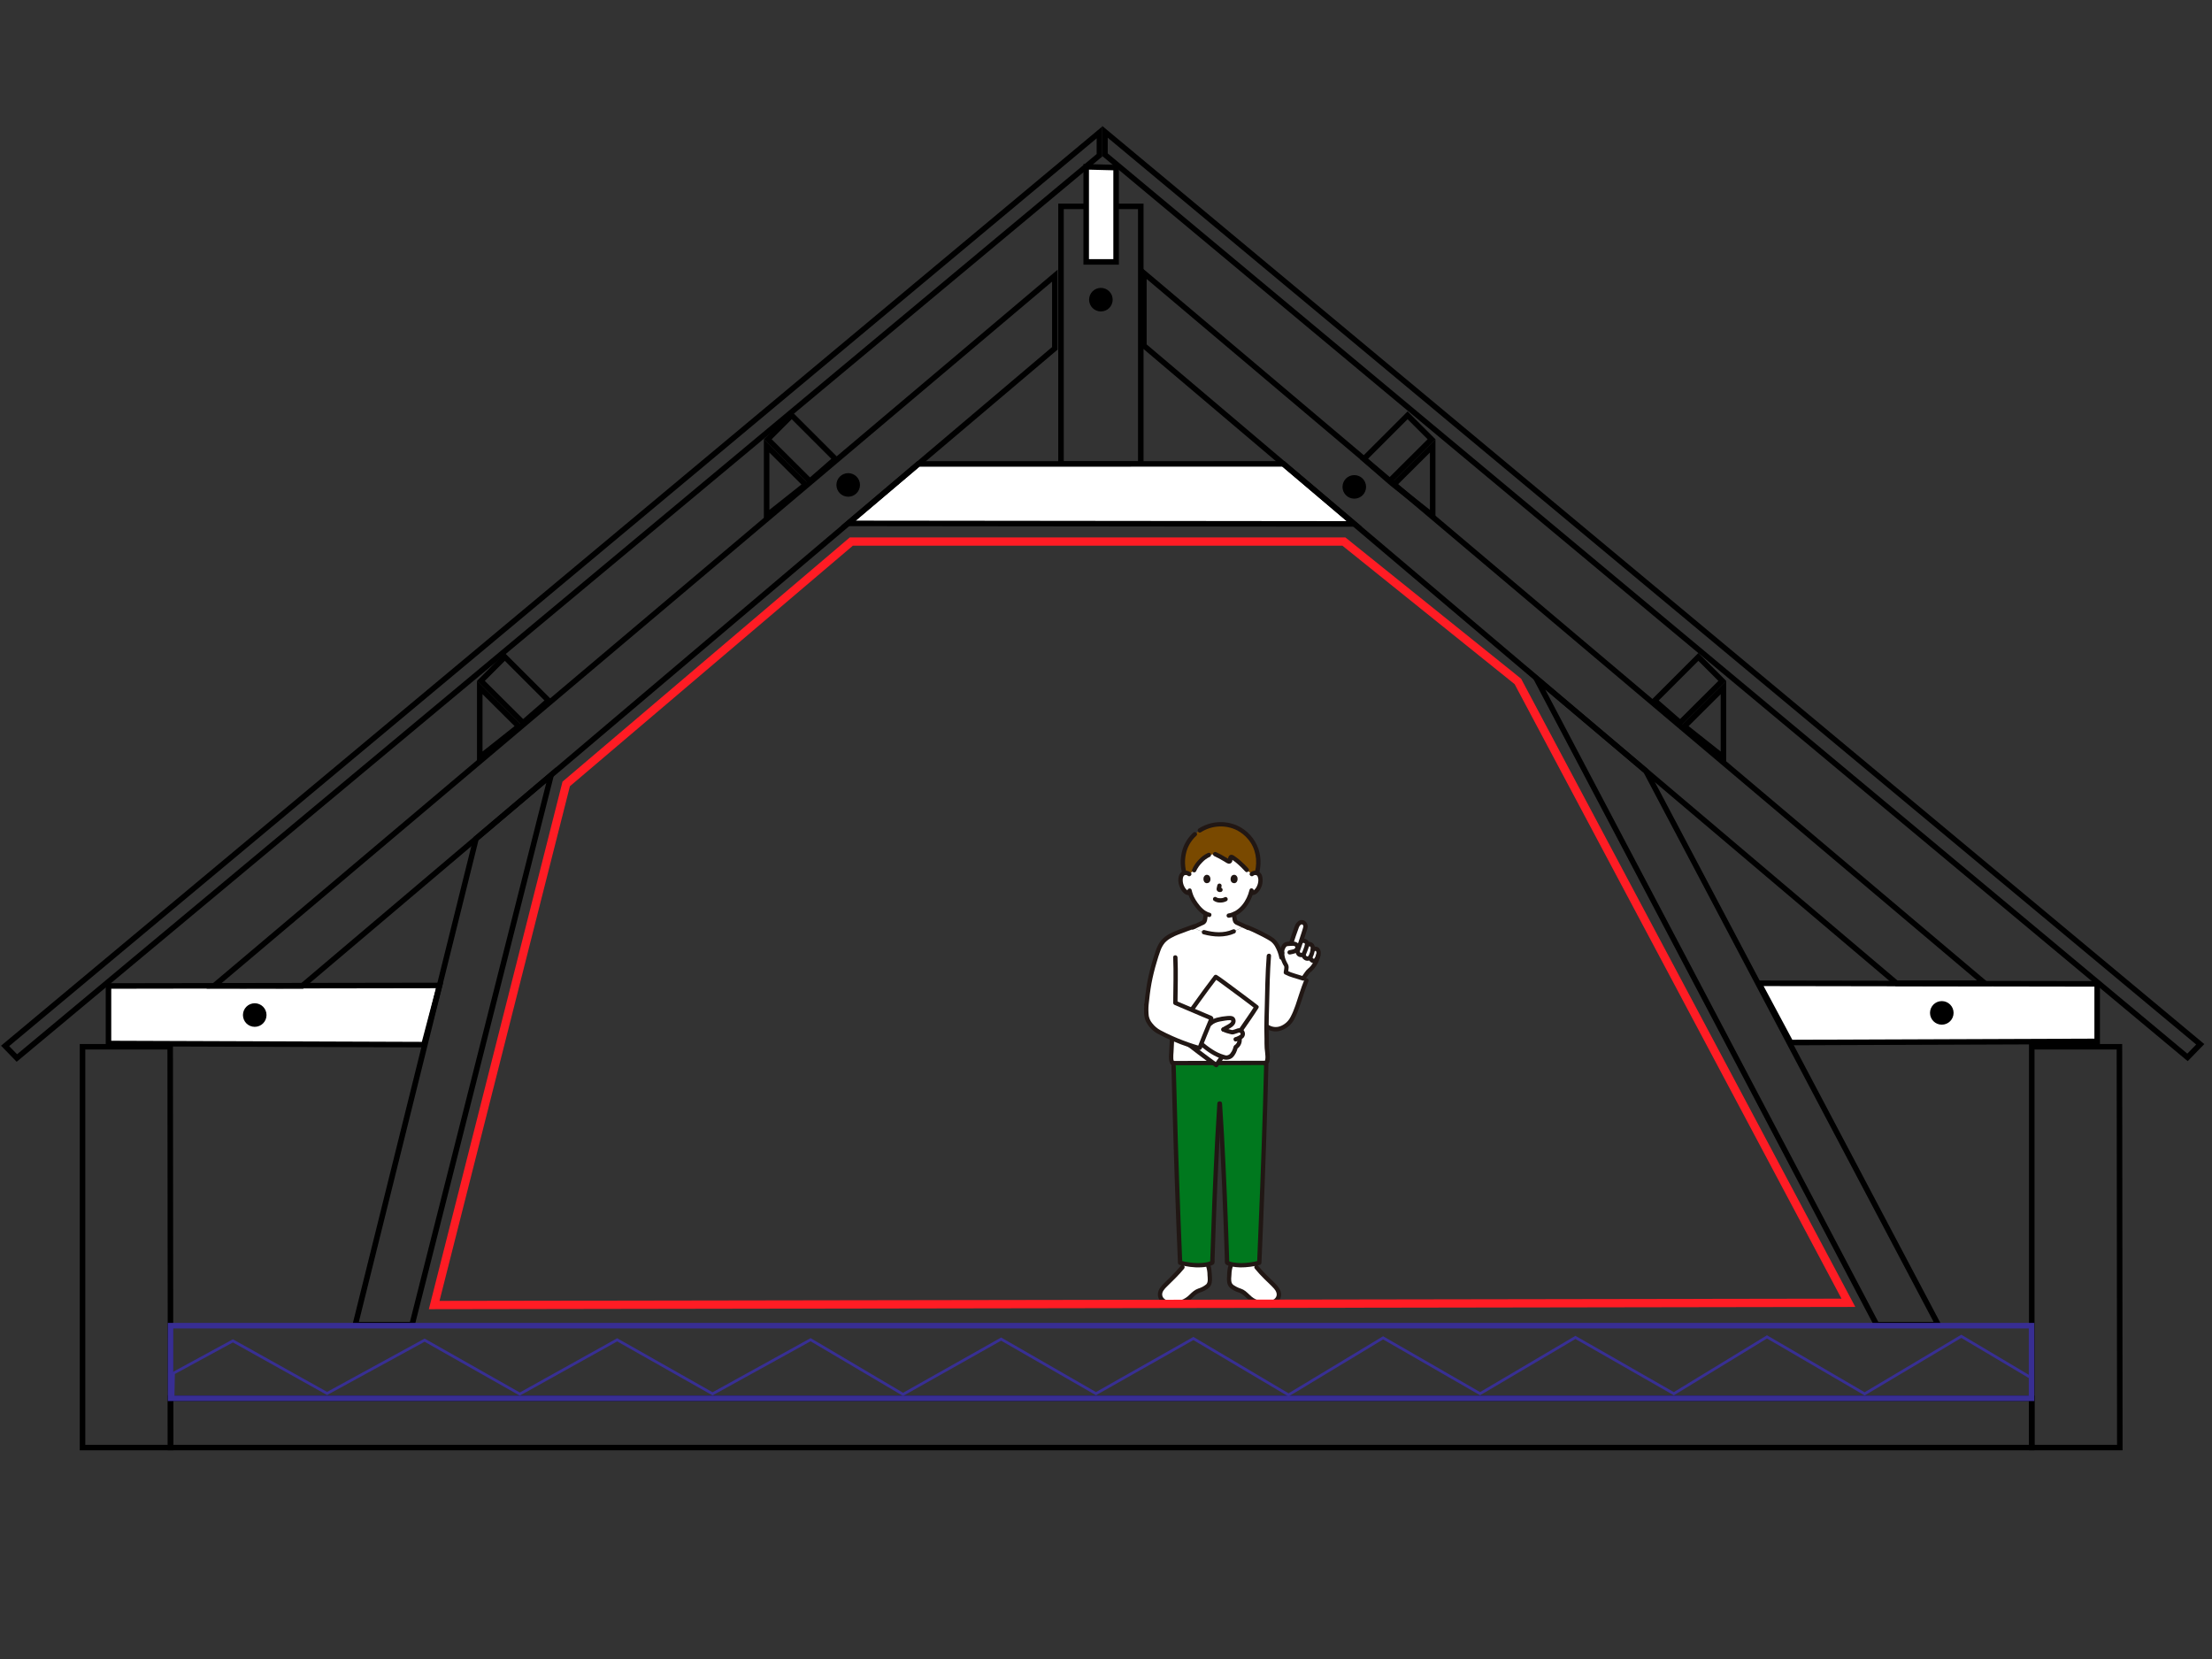 <svg xmlns="http://www.w3.org/2000/svg" xmlns:xlink="http://www.w3.org/1999/xlink" viewBox="0 0 800 600"><rect x="0" y="0" width="800" height="600" fill="#333333" stroke="none"/><g id="Layer 3"><path id="Path" style="fill:#000000;fill-opacity:1;fill-rule:evenodd;opacity:1;stroke:#000000;stroke-linecap:butt;stroke-linejoin:miter;stroke-miterlimit:10;stroke-opacity:1;stroke-width:1;" d="M489.796,172.328 C491.874,172.328,493.559,174.012,493.559,176.09 C493.559,178.169,491.874,179.853,489.796,179.853 C487.718,179.853,486.033,178.169,486.033,176.09 C486.033,174.012,487.718,172.328,489.796,172.328 z"></path><path id="Path" style="fill:#000000;fill-opacity:1;fill-rule:evenodd;opacity:1;stroke:#000000;stroke-linecap:butt;stroke-linejoin:miter;stroke-miterlimit:10;stroke-opacity:1;stroke-width:1;" d="M712.091,364.247 C714.169,364.247,715.853,365.931,715.853,368.009 C715.853,370.088,714.169,371.772,712.091,371.772 C710.012,371.772,708.328,370.088,708.328,368.009 C708.328,365.931,710.012,364.247,712.091,364.247 z"></path><path id="Path" style="fill:#000000;fill-opacity:1;fill-rule:evenodd;opacity:1;stroke:#000000;stroke-linecap:butt;stroke-linejoin:miter;stroke-miterlimit:10;stroke-opacity:1;stroke-width:1;" d="M398.151,104.619 C400.229,104.619,401.914,106.303,401.914,108.381 C401.914,110.46,400.229,112.144,398.151,112.144 C396.073,112.144,394.388,110.46,394.388,108.381 C394.388,106.303,396.073,104.619,398.151,104.619 z"></path><path id="Path" style="fill:#000000;fill-opacity:1;fill-rule:evenodd;opacity:1;stroke:#000000;stroke-linecap:butt;stroke-linejoin:miter;stroke-miterlimit:10;stroke-opacity:1;stroke-width:1;" d="M306.763,171.619 C308.842,171.619,310.526,173.304,310.526,175.382 C310.526,177.46,308.842,179.145,306.763,179.145 C304.685,179.145,303.001,177.46,303.001,175.382 C303.001,173.304,304.685,171.619,306.763,171.619 z"></path><path id="Path" style="fill:none;opacity:1;stroke:#000000;stroke-linecap:butt;stroke-linejoin:miter;stroke-miterlimit:10;stroke-opacity:1;stroke-width:2;" d="M29.845,378.573 C29.845,378.573,61.55,378.573,61.55,378.573 C61.55,378.573,61.692,523.53,61.692,523.53 C61.692,523.53,29.845,523.53,29.845,523.53 C29.845,523.53,29.845,378.573,29.845,378.573 z"></path><path id="Path" style="fill:none;opacity:1;stroke:#000000;stroke-linecap:butt;stroke-linejoin:miter;stroke-miterlimit:10;stroke-opacity:1;stroke-width:2;" d="M734.813,378.573 C734.813,378.573,766.519,378.573,766.519,378.573 C766.519,378.573,766.66,523.53,766.66,523.53 C766.66,523.53,734.813,523.53,734.813,523.53 C734.813,523.53,734.813,378.573,734.813,378.573 z"></path><path id="Path" style="fill:none;opacity:1;stroke:#000000;stroke-linecap:butt;stroke-linejoin:miter;stroke-miterlimit:10;stroke-opacity:1;stroke-width:2;" d="M383.724,74.635 C383.724,74.635,383.724,167.856,383.724,167.856 C383.724,167.856,412.578,167.856,412.578,167.856 C412.578,167.856,412.578,74.635,412.578,74.635 C412.578,74.635,383.724,74.635,383.724,74.635 z"></path><path id="Path" style="fill:#ffffff;fill-opacity:1;fill-rule:nonzero;opacity:1;stroke:#000000;stroke-linecap:butt;stroke-linejoin:miter;stroke-miterlimit:10;stroke-opacity:1;stroke-width:2;" d="M392.837,94.723 C392.837,94.723,392.837,60.334,392.837,60.334 C392.837,60.334,403.654,60.611,403.654,60.611 C403.654,60.611,403.654,94.723,403.654,94.723 C403.654,94.723,392.837,94.723,392.837,94.723 z"></path><path id="Path" style="fill:#ffffff;fill-opacity:1;fill-rule:nonzero;opacity:1;stroke:#000000;stroke-linecap:butt;stroke-linejoin:miter;stroke-miterlimit:10;stroke-opacity:1;stroke-width:2;" d="M237.96,44.437"></path><path id="Path" style="fill:#ffffff;fill-opacity:1;fill-rule:nonzero;opacity:1;stroke:#000000;stroke-linecap:butt;stroke-linejoin:miter;stroke-miterlimit:10;stroke-opacity:1;stroke-width:2;" d="M306.763,189.289 C306.763,189.289,332.14,167.792,332.14,167.792 C332.14,167.792,464.162,167.769,464.162,167.769 C464.162,167.769,489.796,189.484,489.796,189.484 C489.796,189.484,306.763,189.289,306.763,189.289 z"></path><path id="Path" style="fill:#ffffff;fill-opacity:1;fill-rule:nonzero;opacity:1;stroke:#000000;stroke-linecap:butt;stroke-linejoin:miter;stroke-miterlimit:10;stroke-opacity:1;stroke-width:2;" d="M39.236,356.595 C39.236,356.595,39.236,377.401,39.236,377.401 C39.236,377.401,153.338,377.806,153.338,377.806 C153.338,377.806,158.978,356.403,158.978,356.403 C158.978,356.403,39.236,356.595,39.236,356.595 z"></path><path id="Path" style="fill:#ffffff;fill-opacity:1;fill-rule:nonzero;opacity:1;stroke:#000000;stroke-linecap:butt;stroke-linejoin:miter;stroke-miterlimit:10;stroke-opacity:1;stroke-width:2;" d="M758.471,355.83 C758.471,355.83,758.471,376.635,758.471,376.635 C758.471,376.635,647.614,377.04,647.614,377.04 C647.614,377.04,636.165,355.628,636.165,355.628 C636.165,355.628,758.471,355.83,758.471,355.83 z"></path><path id="Path" style="fill:none;opacity:1;stroke:#000000;stroke-linecap:butt;stroke-linejoin:miter;stroke-miterlimit:10;stroke-opacity:1;stroke-width:2;" d="M172.163,303.314 C172.163,303.314,199.318,280.31,199.318,280.31 C199.318,280.31,149.027,479.108,149.027,479.108 C149.027,479.108,128.502,479.108,128.502,479.108 C128.502,479.108,172.163,303.314,172.163,303.314 z"></path><path id="Path" style="fill:#000000;fill-opacity:1;fill-rule:evenodd;opacity:1;stroke:#000000;stroke-linecap:butt;stroke-linejoin:miter;stroke-miterlimit:10;stroke-opacity:1;stroke-width:1;" d="M92.127,363.341 C94.206,363.341,95.89,365.026,95.89,367.104 C95.89,369.182,94.206,370.867,92.127,370.867 C90.049,370.867,88.365,369.182,88.365,367.104 C88.365,365.026,90.049,363.341,92.127,363.341 z"></path><path id="Path" style="fill:none;opacity:1;stroke:#000000;stroke-linecap:butt;stroke-linejoin:miter;stroke-miterlimit:10;stroke-opacity:1;stroke-width:2;" d="M595.263,278.829 C595.263,278.829,555.577,245.323,555.577,245.323 C555.577,245.323,678.72,479.108,678.72,479.108 C678.72,479.108,700.978,479.108,700.978,479.108 C700.978,479.108,595.263,278.829,595.263,278.829 z"></path><path id="Path" style="fill:none;opacity:1;stroke:#000000;stroke-linecap:butt;stroke-linejoin:miter;stroke-miterlimit:10;stroke-opacity:1;stroke-width:2;" d="M109.268,356.595 C109.268,356.595,77.421,356.542,77.421,356.542 C77.421,356.542,381.494,99.703,381.494,99.703 C381.494,99.703,381.494,125.982,381.494,125.982 C381.494,125.982,109.268,356.595,109.268,356.595 z"></path><path id="Path" style="fill:none;opacity:1;stroke:#000000;stroke-linecap:butt;stroke-linejoin:miter;stroke-miterlimit:10;stroke-opacity:1;stroke-width:2;" d="M685.931,355.638 C685.931,355.638,717.778,355.584,717.778,355.584 C717.778,355.584,413.704,98.745,413.704,98.745 C413.704,98.745,413.704,125.024,413.704,125.024 C413.704,125.024,685.931,355.638,685.931,355.638 z"></path><g id="Path"><path style="fill:#000000;fill-opacity:1;fill-rule:nonzero;opacity:1;stroke:none;" d="M396.985,55.407 C355.993,89.588,313.244,125.234,266.478,164.23 C203.222,216.976,135.971,273.054,5.464,381.877 C5.464,381.877,6.821,381.948,6.821,381.948 C4.693,379.76,4.693,379.76,2.565,377.572 C2.565,377.572,2.489,379.037,2.489,379.037 C190.901,221.763,287.164,141.409,398.266,48.668 C398.266,48.668,396.625,47.9,396.625,47.9 C396.625,50.659,396.625,53.417,396.625,56.175 C396.625,56.175,396.985,55.407,396.985,55.407 z M398.266,56.943 C398.266,56.943,398.625,56.644,398.625,56.644 C398.625,56.644,398.625,56.175,398.625,56.175 C398.625,53.417,398.625,50.659,398.625,47.9 C398.625,47.9,398.625,45.763,398.625,45.763 C398.625,45.763,396.985,47.133,396.985,47.133 C285.882,139.874,189.62,220.227,1.207,377.501 C1.207,377.501,0.379,378.193,0.379,378.193 C0.379,378.193,1.131,378.966,1.131,378.966 C3.259,381.154,3.259,381.154,5.387,383.342 C5.387,383.342,6.033,384.006,6.033,384.006 C6.033,384.006,6.745,383.413,6.745,383.413 C137.252,274.59,204.503,218.512,267.759,165.767 C314.525,126.77,357.274,91.124,398.266,56.943 z"></path></g><g id="Path"><path style="fill:#000000;fill-opacity:1;fill-rule:nonzero;opacity:1;stroke:none;" d="M400.625,55.949 C400.625,53.19,400.625,50.431,400.625,47.672 C400.625,47.672,398.985,48.44,398.985,48.44 C509.02,140.11,597.048,213.446,795.112,378.452 C795.112,378.452,795.035,376.987,795.035,376.987 C792.732,379.354,792.732,379.354,790.43,381.721 C790.43,381.721,791.787,381.651,791.787,381.651 C719.283,321.193,661.28,272.827,530.773,164.004 C465.519,109.593,465.519,109.593,400.266,55.181 C400.266,55.181,400.625,55.949,400.625,55.949 z M398.625,55.949 C398.625,55.949,398.625,56.417,398.625,56.417 C398.625,56.417,398.985,56.717,398.985,56.717 C464.238,111.129,464.238,111.129,529.492,165.54 C659.999,274.364,718.002,322.729,790.506,383.187 C790.506,383.187,791.218,383.78,791.218,383.78 C791.218,383.78,791.863,383.116,791.863,383.116 C794.166,380.748,794.166,380.748,796.469,378.381 C796.469,378.381,797.221,377.607,797.221,377.607 C797.221,377.607,796.392,376.915,796.392,376.915 C598.329,211.909,510.301,138.573,400.265,46.903 C400.265,46.903,398.625,45.537,398.625,45.537 C398.625,45.537,398.625,47.672,398.625,47.672 C398.625,50.431,398.625,53.19,398.625,55.949 z"></path></g><g id="Group"><g id="Path"><path style="fill:#000000;fill-opacity:1;fill-rule:nonzero;opacity:1;stroke:none;" d="M174.634,246.959 C177.811,243.782,180.617,240.976,183.298,238.295 C183.298,238.295,181.884,238.295,181.884,238.295 C184.515,240.925,195.036,251.447,197.667,254.077 C197.667,254.077,197.717,252.616,197.717,252.616 C195.412,254.625,195.412,254.625,193.107,256.634 C190.802,258.642,190.802,258.642,188.497,260.651 C188.497,260.651,189.86,260.696,189.86,260.696 C185.625,256.482,182.246,253.119,174.633,245.543 C174.633,245.543,174.634,246.959,174.634,246.959 z M173.22,245.544 C173.22,245.544,172.511,246.253,172.511,246.253 C172.511,246.253,173.222,246.96,173.222,246.96 C180.835,254.537,184.214,257.899,188.449,262.114 C188.449,262.114,189.109,262.771,189.109,262.771 C189.109,262.771,189.811,262.159,189.811,262.159 C192.116,260.15,192.116,260.15,194.421,258.141 C196.726,256.133,196.726,256.133,199.031,254.124 C199.031,254.124,199.838,253.42,199.838,253.42 C199.838,253.42,199.081,252.663,199.081,252.663 C196.45,250.032,185.929,239.511,183.298,236.88 C183.298,236.88,182.591,236.173,182.591,236.173 C182.591,236.173,181.884,236.88,181.884,236.88 C179.202,239.562,176.397,242.368,173.22,245.544 z"></path></g><g id="Path"><path style="fill:#000000;fill-opacity:1;fill-rule:nonzero;opacity:1;stroke:none;" d="M174.511,273.861 C174.511,265.46,174.511,257.06,174.511,248.659 C174.511,248.659,172.806,249.368,172.806,249.368 C176.721,253.264,179.853,256.381,186.901,263.395 C186.901,263.395,186.985,261.903,186.985,261.903 C182.075,265.796,177.409,269.495,172.89,273.077 C172.89,273.077,174.511,273.861,174.511,273.861 z M172.511,273.861 C172.511,273.861,172.511,275.93,172.511,275.93 C172.511,275.93,174.133,274.645,174.133,274.645 C178.652,271.062,183.317,267.363,188.228,263.47 C188.228,263.47,189.109,262.771,189.109,262.771 C189.109,262.771,188.312,261.977,188.312,261.977 C181.264,254.964,178.132,251.847,174.217,247.95 C174.217,247.95,172.511,246.253,172.511,246.253 C172.511,246.253,172.511,248.659,172.511,248.659 C172.511,257.06,172.511,265.46,172.511,273.861 z"></path></g></g><g id="Group"><g id="Path"><path style="fill:#000000;fill-opacity:1;fill-rule:nonzero;opacity:1;stroke:none;" d="M278.385,159.57 C282.717,155.238,284.642,153.313,287.049,150.906 C287.049,150.906,285.635,150.906,285.635,150.906 C293.526,158.797,297.033,162.304,301.417,166.688 C301.417,166.688,301.467,165.227,301.467,165.227 C298.577,167.746,295.562,170.374,292.248,173.262 C292.248,173.262,293.61,173.307,293.61,173.307 C290.061,169.776,285.997,165.731,278.383,158.154 C278.383,158.154,278.385,159.57,278.385,159.57 z M276.971,158.156 C276.971,158.156,276.262,158.864,276.262,158.864 C276.262,158.864,276.973,159.572,276.973,159.572 C284.586,167.148,288.651,171.193,292.2,174.725 C292.2,174.725,292.86,175.382,292.86,175.382 C292.86,175.382,293.562,174.77,293.562,174.77 C296.876,171.882,299.891,169.254,302.781,166.735 C302.781,166.735,303.589,166.031,303.589,166.031 C303.589,166.031,302.831,165.274,302.831,165.274 C298.447,160.89,294.94,157.383,287.049,149.492 C287.049,149.492,286.342,148.785,286.342,148.785 C286.342,148.785,285.635,149.492,285.635,149.492 C283.228,151.898,281.303,153.824,276.971,158.156 z"></path></g><g id="Path"><path style="fill:#000000;fill-opacity:1;fill-rule:nonzero;opacity:1;stroke:none;" d="M278.262,186.472 C278.262,178.072,278.262,169.671,278.262,161.27 C278.262,161.27,276.557,161.979,276.557,161.979 C281.728,167.126,286.291,171.666,290.652,176.006 C290.652,176.006,290.736,174.514,290.736,174.514 C286.289,178.039,281.659,181.71,276.641,185.689 C276.641,185.689,278.262,186.472,278.262,186.472 z M276.262,186.472 C276.262,186.472,276.262,188.541,276.262,188.541 C276.262,188.541,277.883,187.256,277.883,187.256 C282.902,183.277,287.531,179.607,291.978,176.081 C291.978,176.081,292.86,175.382,292.86,175.382 C292.86,175.382,292.062,174.589,292.062,174.589 C287.702,170.249,283.139,165.709,277.967,160.562 C277.967,160.562,276.262,158.864,276.262,158.864 C276.262,158.864,276.262,161.27,276.262,161.27 C276.262,169.671,276.262,178.072,276.262,186.472 z"></path></g></g><g id="Group"><g id="Path"><path style="fill:#000000;fill-opacity:1;fill-rule:nonzero;opacity:1;stroke:none;" d="M517.031,158.154 C512.187,162.975,507.163,167.974,501.804,173.307 C501.804,173.307,503.167,173.262,503.167,173.262 C498.557,169.245,498.557,169.245,493.947,165.227 C493.947,165.227,493.997,166.688,493.997,166.688 C501.889,158.797,505.396,155.29,509.78,150.906 C509.78,150.906,508.366,150.906,508.366,150.906 C511.254,153.794,514.141,156.682,517.029,159.57 C517.029,159.57,517.031,158.154,517.031,158.154 z M518.442,159.572 C518.442,159.572,519.152,158.864,519.152,158.864 C519.152,158.864,518.444,158.156,518.444,158.156 C515.556,155.268,512.668,152.38,509.78,149.492 C509.78,149.492,509.073,148.785,509.073,148.785 C509.073,148.785,508.365,149.492,508.365,149.492 C503.982,153.876,500.474,157.383,492.583,165.274 C492.583,165.274,491.826,166.031,491.826,166.031 C491.826,166.031,492.633,166.735,492.633,166.735 C497.243,170.753,497.243,170.753,501.853,174.77 C501.853,174.77,502.555,175.382,502.555,175.382 C502.555,175.382,503.215,174.725,503.215,174.725 C508.574,169.392,513.598,164.392,518.442,159.572 z"></path></g><g id="Path"><path style="fill:#000000;fill-opacity:1;fill-rule:nonzero;opacity:1;stroke:none;" d="M518.774,185.689 C516.424,183.826,516.424,183.826,514.075,181.964 C509.377,178.239,509.377,178.239,504.679,174.514 C504.679,174.514,504.763,176.006,504.763,176.006 C507.483,173.299,509.461,171.331,514.159,166.655 C516.509,164.317,516.509,164.317,518.858,161.979 C518.858,161.979,517.152,161.27,517.152,161.27 C517.152,173.871,517.152,173.871,517.152,186.472 C517.152,186.472,518.774,185.689,518.774,185.689 z M517.531,187.256 C517.531,187.256,519.152,188.541,519.152,188.541 C519.152,188.541,519.152,186.472,519.152,186.472 C519.152,173.871,519.152,173.871,519.152,161.27 C519.152,161.27,519.152,158.864,519.152,158.864 C519.152,158.864,517.447,160.562,517.447,160.562 C515.098,162.899,515.098,162.899,512.749,165.237 C508.05,169.913,506.073,171.881,503.352,174.589 C503.352,174.589,502.555,175.382,502.555,175.382 C502.555,175.382,503.436,176.081,503.436,176.081 C508.135,179.806,508.135,179.806,512.833,183.531 C515.182,185.393,515.182,185.393,517.531,187.256 z"></path></g></g><g id="Group"><g id="Path"><path style="fill:#000000;fill-opacity:1;fill-rule:nonzero;opacity:1;stroke:none;" d="M622.188,245.543 C617.112,250.594,612.036,255.645,606.961,260.696 C606.961,260.696,608.323,260.651,608.323,260.651 C605.609,258.285,602.849,255.881,599.104,252.616 C599.104,252.616,599.154,254.077,599.154,254.077 C604.175,249.055,609.383,243.848,614.936,238.295 C614.936,238.295,613.522,238.295,613.522,238.295 C615.688,240.461,617.854,242.627,622.186,246.959 C622.186,246.959,622.188,245.543,622.188,245.543 z M623.598,246.96 C623.598,246.96,624.309,246.253,624.309,246.253 C624.309,246.253,623.6,245.544,623.6,245.544 C619.268,241.212,617.102,239.046,614.936,236.88 C614.936,236.88,614.229,236.173,614.229,236.173 C614.229,236.173,613.522,236.88,613.522,236.88 C607.969,242.434,602.761,247.641,597.74,252.663 C597.74,252.663,596.982,253.42,596.982,253.42 C596.982,253.42,597.79,254.124,597.79,254.124 C601.535,257.388,604.294,259.793,607.009,262.159 C607.009,262.159,607.711,262.771,607.711,262.771 C607.711,262.771,608.371,262.114,608.371,262.114 C613.447,257.063,618.523,252.011,623.598,246.96 z"></path></g><g id="Path"><path style="fill:#000000;fill-opacity:1;fill-rule:nonzero;opacity:1;stroke:none;" d="M623.93,273.077 C620.015,269.973,616.883,267.49,609.835,261.903 C609.835,261.903,609.919,263.395,609.919,263.395 C616.967,256.381,620.099,253.264,624.014,249.368 C624.014,249.368,622.309,248.659,622.309,248.659 C622.309,257.06,622.309,265.46,622.309,273.861 C622.309,273.861,623.93,273.077,623.93,273.077 z M622.688,274.645 C622.688,274.645,624.309,275.93,624.309,275.93 C624.309,275.93,624.309,273.861,624.309,273.861 C624.309,265.46,624.309,257.06,624.309,248.659 C624.309,248.659,624.309,246.253,624.309,246.253 C624.309,246.253,622.603,247.95,622.603,247.95 C618.688,251.847,615.556,254.964,608.509,261.977 C608.509,261.977,607.711,262.771,607.711,262.771 C607.711,262.771,608.593,263.47,608.593,263.47 C615.64,269.057,618.772,271.541,622.688,274.645 z"></path></g></g><path id="Path" style="fill:#000000;fill-opacity:1;fill-rule:evenodd;opacity:1;stroke:#000000;stroke-linecap:butt;stroke-linejoin:miter;stroke-miterlimit:10;stroke-opacity:1;stroke-width:1;" d="M702.277,362.561 C704.355,362.561,706.04,364.246,706.04,366.324 C706.04,368.402,704.355,370.087,702.277,370.087 C700.199,370.087,698.514,368.402,698.514,366.324 C698.514,364.246,700.199,362.561,702.277,362.561 z"></path></g><g id="Layer 2"><path id="Path" style="fill:none;opacity:1;stroke:#000000;stroke-linecap:butt;stroke-linejoin:miter;stroke-miterlimit:10;stroke-opacity:1;stroke-width:2;" d="M61.692,505.701 C61.692,505.701,61.692,523.53,61.692,523.53 C61.692,523.53,734.813,523.53,734.813,523.53 C734.813,523.53,734.813,505.701,734.813,505.701 C734.813,505.701,156.661,505.701,156.661,505.701 C156.661,505.701,61.692,505.701,61.692,505.701 z"></path><path id="W plancher" style="fill:none;opacity:1;stroke:#382f93;stroke-linecap:butt;stroke-linejoin:miter;stroke-miterlimit:10;stroke-opacity:1;stroke-width:1;" d="M62.749,496.629 C62.749,496.629,84.233,484.939,84.233,484.939 C84.233,484.939,118.299,503.965,118.299,503.965 C118.299,503.965,153.572,484.684,153.572,484.684 C153.572,484.684,187.992,504.184,187.992,504.184 C187.992,504.184,223.218,484.568,223.218,484.568 C223.218,484.568,257.715,504.097,257.715,504.097 C257.715,504.097,293.173,484.52,293.173,484.52 C293.173,484.52,326.613,504.29,326.613,504.29 C326.613,504.29,362.074,484.296,362.074,484.296 C362.074,484.296,396.371,504.031,396.371,504.031 C396.371,504.031,431.609,484.084,431.609,484.084 C431.609,484.084,466.022,504.485,466.022,504.485 C466.022,504.485,500.224,483.844,500.224,483.844 C500.224,483.844,535.293,504.04,535.293,504.04 C535.293,504.04,569.774,483.691,569.774,483.691 C569.774,483.691,605.373,504.054,605.373,504.054 C605.373,504.054,639.058,483.499,639.058,483.499 C639.058,483.499,674.38,504.107,674.38,504.107 C674.38,504.107,709.338,483.288,709.338,483.288 C709.338,483.288,734.673,498.357,734.673,498.357 C734.673,498.357,734.813,505.501,734.813,505.501 C734.813,505.501,62.579,505.501,62.579,505.501 C62.579,505.501,62.749,496.629,62.749,496.629 z"></path><g id="Homme"><path id="Path 0" style="fill:#ffffff;fill-opacity:1;fill-rule:nonzero;opacity:1;stroke:none;" d="M472.488,354.584 C470.802,358.544,468.868,366.135,466.924,369.045 C465.791,370.704,464.042,371.842,462.065,372.205 C460.628,372.392,459.177,371.99,458.041,371.09 C458.032,373.509,458.141,376.219,458.135,378.481 C458.131,380.077,458.949,382.956,457.952,384.409 C450.056,384.435,435.123,384.462,424.055,384.487 C423.175,383.254,423.713,380.67,423.71,379.267 C423.706,378.02,423.784,376.926,423.882,375.503 C420.798,371.468,417.713,367.432,414.629,363.397 C415.265,357.372,415.778,353.351,418.227,345.656 C419.076,342.985,419.764,341.047,421.673,339.506 C422.389,339,423.135,338.539,423.908,338.126 C425.594,337.267,429.301,335.99,431.295,335.257 C432.58,336.062,433.966,336.695,435.417,337.139 C437.217,337.657,439.079,337.929,440.952,337.947 C442.76,337.97,444.551,337.596,446.199,336.851 C447.516,336.321,448.784,335.678,449.99,334.93 C449.995,334.927,450,334.924,450.005,334.921 C450.413,335.079,450.821,335.236,451.229,335.394 C452.92,336.047,455.748,337.457,457.598,338.399 C458.471,338.857,459.317,339.363,460.133,339.914 C462.043,341.455,462.891,343.822,463.466,346.312 C463.466,346.312,472.488,354.584,472.488,354.584 z"></path><path id="Path 1" style="fill:#ffffff;fill-opacity:1;fill-rule:nonzero;opacity:1;stroke:none;" d="M430.284,469.275 C430.329,469.233,430.375,469.19,430.421,469.147 C431.495,468.13,432.254,467.182,433.725,466.732 C434.839,466.367,435.878,465.802,436.79,465.065 C437.749,464.172,437.55,462.576,437.505,461.367 C437.476,460.604,437.313,458.61,436.976,457.816 C436.896,457.63,436.817,457.444,436.738,457.258 C435.627,457.475,434.498,457.588,433.366,457.598 C431.757,457.6,430.152,457.433,428.579,457.097 C426.445,460.03,423.662,462.564,421.061,465.153 C420.187,466.022,419.441,467.187,419.545,468.415 C419.654,469.288,420.138,470.07,420.871,470.557 C421.601,471.034,422.435,471.327,423.302,471.413 C425.285,471.654,427.293,471.242,429.02,470.239 C429.476,469.966,429.9,469.643,430.284,469.275 z"></path><path id="Path 2" style="fill:#ffffff;fill-opacity:1;fill-rule:nonzero;opacity:1;stroke:none;" d="M461.838,469.978 C462.225,469.542,462.466,468.995,462.527,468.415 C462.63,467.187,461.884,466.023,461.011,465.153 C458.419,462.573,455.647,460.048,453.515,457.125 C451.99,457.444,450.435,457.602,448.877,457.598 C447.692,457.59,446.51,457.464,445.349,457.223 C445.264,457.421,445.18,457.618,445.096,457.816 C444.759,458.61,444.596,460.604,444.567,461.367 C444.521,462.576,444.323,464.172,445.281,465.065 C446.194,465.802,447.232,466.367,448.347,466.732 C449.818,467.182,450.577,468.13,451.651,469.147 C452.073,469.565,452.543,469.931,453.051,470.239 C454.779,471.242,456.788,471.654,458.772,471.413 C459.639,471.327,460.473,471.034,461.203,470.557 C461.438,470.391,461.652,470.197,461.838,469.978 C461.838,469.978,461.838,469.978,461.838,469.978 z"></path><path id="Path 3" style="fill:#211714;fill-opacity:1;fill-rule:nonzero;opacity:1;stroke:none;" d="M437.732,457.607 C438.149,458.653,438.202,459.903,438.271,461.016 C438.346,462.231,438.484,463.564,437.978,464.706 C437.448,465.902,436.086,466.593,434.946,467.095 C434.33,467.31,433.726,467.557,433.135,467.833 C432.583,468.176,432.078,468.589,431.633,469.061 C431.11,469.6,430.549,470.101,429.955,470.561 C429.306,471.017,428.597,471.382,427.849,471.647 C426.332,472.213,424.698,472.393,423.094,472.17 C421.604,471.961,420.129,471.333,419.294,470.02 C418.459,468.708,418.689,467.109,419.494,465.849 C419.991,465.138,420.566,464.486,421.208,463.905 C421.872,463.251,422.541,462.602,423.202,461.946 C424.577,460.612,425.88,459.206,427.106,457.733 C427.414,457.43,427.908,457.43,428.216,457.733 C428.512,458.044,428.512,458.532,428.216,458.842 C426.319,461.168,424.129,463.224,421.998,465.329 C421.174,466.143,420.125,467.213,420.343,468.491 C420.559,469.759,421.904,470.359,423.027,470.579 C424.395,470.821,425.801,470.707,427.113,470.249 C428.327,469.814,429.423,469.099,430.311,468.162 C431.221,467.269,432.136,466.452,433.362,466.027 C434.413,465.724,435.391,465.208,436.236,464.511 C437.054,463.743,436.764,462.202,436.713,461.206 C436.719,460.126,436.552,459.052,436.219,458.025 C436.107,457.608,436.352,457.178,436.768,457.06 C437.185,456.956,437.609,457.198,437.733,457.609 C437.733,457.609,437.732,457.607,437.732,457.607 z"></path><path id="Path 4" style="fill:#ffffff;fill-opacity:1;fill-rule:nonzero;opacity:1;stroke:none;" d="M430.104,316.148 C429.758,315.828,429.297,315.659,428.826,315.68 C428.221,315.66,427.654,315.975,427.351,316.499 C426.851,317.368,426.872,318.969,427.208,319.959 C427.478,320.939,428.022,321.822,428.776,322.503 C429.195,322.852,429.74,323.009,430.28,322.938 C430.328,322.929,430.376,322.921,430.424,322.913 C430.565,323.392,430.738,323.861,430.941,324.317 C431.325,325.354,433.436,328.993,436.108,330.411 C436.069,330.924,436.002,331.431,435.912,331.941 C435.773,332.74,435.816,333.454,434.703,333.856 C434.638,333.88,432.072,335.1,431.481,335.375 C432.715,336.124,434.036,336.716,435.415,337.14 C437.215,337.658,439.077,337.93,440.95,337.948 C442.759,337.971,444.55,337.597,446.198,336.852 C447.514,336.322,448.783,335.679,449.988,334.931 C448.937,334.445,447.709,333.872,447.667,333.858 C446.554,333.455,446.602,332.742,446.458,331.942 C446.379,331.479,446.315,331.053,446.277,330.604 C447.687,329.94,448.921,328.955,449.881,327.727 C451.051,326.313,451.92,324.674,452.433,322.912 C453.009,323.033,453.609,322.883,454.06,322.504 C454.814,321.822,455.358,320.94,455.628,319.96 C455.965,318.969,455.986,317.368,455.485,316.5 C455.182,315.976,454.615,315.661,454.01,315.68 C453.539,315.66,453.08,315.828,452.733,316.148 C452.387,316.468,455.141,306.401,441.702,306.401 C428.262,306.401,430.104,316.148,430.104,316.148 z"></path><path id="Path 5" style="fill:#00781e;fill-opacity:1;fill-rule:nonzero;opacity:1;stroke:none;" d="M441.242,384.45 C447.714,384.436,453.824,384.422,457.977,384.407 C457.436,406.849,456.422,434.175,455.439,456.702 C453.297,457.274,451.092,457.575,448.875,457.598 C447.042,457.57,444.818,457.301,443.795,456.647 C443.207,438.139,442.423,417.353,441.121,398.021 C439.821,417.351,439.034,438.139,438.448,456.646 C437.425,457.3,435.2,457.57,433.365,457.598 C431.149,457.575,428.945,457.274,426.803,456.703 C425.816,434.048,424.965,407.014,424.422,384.486 C429.588,384.475,435.555,384.462,441.242,384.45 z"></path><path id="Path 6" style="fill:#211714;fill-opacity:1;fill-rule:nonzero;opacity:1;stroke:none;" d="M424.667,375.503 C424.551,377.176,424.555,378.855,424.424,380.526 C424.352,381.238,424.326,381.954,424.345,382.669 C424.317,383.228,424.499,383.778,424.857,384.21 C425.594,384.903,424.483,386.01,423.748,385.318 C422.581,384.221,422.719,382.338,422.828,380.883 C422.962,379.092,422.975,377.296,423.099,375.503 C423.168,374.501,424.737,374.494,424.667,375.503 C424.667,375.503,424.667,375.503,424.667,375.503 z"></path><path id="Path 7" style="fill:#211714;fill-opacity:1;fill-rule:nonzero;opacity:1;stroke:none;" d="M459.687,345.673 C459.247,351.524,459.123,357.39,459.003,363.254 C458.947,365.985,458.823,368.72,458.825,371.449 C458.825,372.802,458.858,374.155,458.884,375.506 C458.907,376.663,458.857,377.835,458.94,378.99 C459.083,380.98,459.888,383.748,458.191,385.317 C457.45,386.001,456.339,384.895,457.082,384.208 C457.679,383.656,457.682,382.747,457.658,381.988 C457.628,381.019,457.459,380.063,457.38,379.099 C457.287,377.967,457.341,376.813,457.319,375.677 C457.294,374.381,457.263,373.084,457.258,371.787 C457.246,369.125,457.368,366.46,457.423,363.797 C457.481,361.015,457.533,358.233,457.619,355.451 C457.721,352.188,457.873,348.927,458.118,345.672 C458.193,344.671,459.762,344.663,459.686,345.672 C459.686,345.672,459.687,345.673,459.687,345.673 z"></path><path id="Path 8" style="fill:#211714;fill-opacity:1;fill-rule:nonzero;opacity:1;stroke:none;" d="M425.234,385.539 C425.458,394.735,425.712,403.93,425.997,413.125 C426.29,422.602,426.615,432.078,426.973,441.552 C427.165,446.603,427.371,451.653,427.589,456.703 C427.398,456.451,427.206,456.199,427.014,455.947 C429.087,456.499,431.221,456.79,433.366,456.813 C434.223,456.809,435.079,456.742,435.926,456.613 C436.669,456.536,437.391,456.317,438.052,455.969 C437.922,456.195,437.793,456.42,437.664,456.646 C437.896,449.301,438.156,441.957,438.442,434.615 C438.745,427.02,439.098,419.428,439.501,411.837 C439.731,407.59,439.986,403.343,440.264,399.099 C440.33,398.096,441.899,398.089,441.832,399.099 C441.207,408.573,440.719,418.056,440.303,427.542 C439.9,436.775,439.557,446.011,439.274,455.249 C439.256,455.798,439.416,456.785,438.999,457.2 C438.632,457.491,438.205,457.697,437.748,457.803 C436.68,458.113,435.577,458.293,434.465,458.337 C431.802,458.514,429.175,458.077,426.592,457.459 C426.255,457.361,426.021,457.054,426.016,456.703 C425.616,447.513,425.26,438.322,424.948,429.128 C424.619,419.652,424.323,410.175,424.058,400.697 C423.917,395.645,423.784,390.592,423.66,385.539 C423.636,384.529,425.204,384.53,425.229,385.539 C425.229,385.539,425.234,385.539,425.234,385.539 z"></path><path id="Path 9" style="fill:#211714;fill-opacity:1;fill-rule:nonzero;opacity:1;stroke:none;" d="M441.98,399.099 C442.477,406.642,442.899,414.191,443.244,421.746 C443.6,429.28,443.908,436.816,444.169,444.354 C444.315,448.452,444.453,452.55,444.582,456.648 C444.452,456.423,444.323,456.197,444.193,455.971 C444.83,456.309,445.525,456.523,446.242,456.602 C447.114,456.74,447.995,456.811,448.878,456.815 C451.024,456.792,453.159,456.5,455.233,455.948 C455.041,456.2,454.849,456.452,454.657,456.704 C455.06,447.446,455.435,438.187,455.783,428.927 C456.14,419.412,456.465,409.896,456.756,400.379 C456.91,395.281,457.05,390.183,457.176,385.084 C457.201,384.076,458.769,384.072,458.745,385.084 C458.519,394.347,458.245,403.61,457.924,412.871 C457.603,422.386,457.25,431.901,456.865,441.416 C456.661,446.514,456.447,451.61,456.225,456.704 C456.219,457.055,455.986,457.361,455.649,457.46 C453.34,458.076,450.959,458.385,448.569,458.377 C447.522,458.353,446.48,458.243,445.451,458.047 C445.043,457.97,444.642,457.861,444.251,457.722 C443.847,457.573,443.262,457.381,443.081,456.951 C442.885,456.484,442.985,455.755,442.968,455.252 C442.951,454.695,442.933,454.138,442.915,453.582 C442.878,452.458,442.841,451.334,442.803,450.21 C442.725,447.893,442.644,445.577,442.562,443.261 C442.222,433.842,441.816,424.425,441.343,415.01 C441.068,409.704,440.757,404.4,440.412,399.1 C440.345,398.092,441.914,398.096,441.98,399.1 C441.98,399.1,441.98,399.099,441.98,399.099 z"></path><path id="Path 10" style="fill:#211714;fill-opacity:1;fill-rule:nonzero;opacity:1;stroke:none;" d="M445.854,458.025 C445.549,458.957,445.388,459.931,445.377,460.912 C445.313,461.879,445.122,463.056,445.483,463.98 C445.672,464.381,445.987,464.711,446.38,464.919 C446.888,465.25,447.424,465.534,447.983,465.769 C448.521,465.993,449.084,466.134,449.602,466.409 C450.159,466.721,450.673,467.104,451.131,467.548 C452.112,468.46,452.961,469.385,454.203,469.952 C455.423,470.504,456.758,470.757,458.095,470.689 C459.296,470.629,460.726,470.305,461.426,469.227 C462.127,468.15,461.544,466.914,460.777,466.047 C459.686,464.811,458.414,463.714,457.248,462.546 C456.066,461.359,454.915,460.141,453.856,458.842 C453.562,458.531,453.562,458.044,453.856,457.733 C454.164,457.43,454.657,457.43,454.965,457.733 C456.024,459.032,457.175,460.251,458.358,461.437 C459.522,462.605,460.793,463.702,461.887,464.938 C462.867,466.048,463.612,467.537,463.21,469.047 C462.818,470.523,461.502,471.511,460.097,471.935 C456.969,472.791,453.62,471.991,451.218,469.812 C450.207,468.876,449.375,467.906,448.035,467.455 C446.866,467.063,445.49,466.444,444.635,465.525 C443.587,464.4,443.721,462.787,443.786,461.368 C443.841,460.146,443.885,458.757,444.343,457.609 C444.468,457.199,444.891,456.958,445.308,457.06 C445.724,457.177,445.969,457.607,445.857,458.025 C445.857,458.025,445.854,458.025,445.854,458.025 z"></path><path id="Path 11" style="fill:#211714;fill-opacity:1;fill-rule:nonzero;opacity:1;stroke:none;" d="M446.594,337.53 C442.934,339.155,439.005,338.914,435.208,337.897 C434.234,337.635,434.647,336.122,435.624,336.384 C438.967,337.279,442.559,337.616,445.803,336.175 C446.178,335.971,446.648,336.094,446.875,336.456 C447.091,336.831,446.965,337.309,446.594,337.53 z"></path><path id="Path 12" style="fill:#211714;fill-opacity:1;fill-rule:nonzero;opacity:1;stroke:none;" d="M457.255,385.194 C448.767,385.222,440.28,385.243,431.792,385.255 C429.296,385.26,426.8,385.265,424.303,385.271 C423.294,385.273,423.292,383.705,424.303,383.702 C433.259,383.682,442.216,383.662,451.172,383.643 C453.2,383.638,455.227,383.632,457.255,383.626 C458.264,383.622,458.266,385.191,457.255,385.194 C457.255,385.194,457.255,385.194,457.255,385.194 z"></path><path id="Path 13" style="fill:#211714;fill-opacity:1;fill-rule:nonzero;opacity:1;stroke:none;" d="M451.265,336.357 C450.912,336.234,450.571,336.057,450.232,335.902 C449.709,335.662,449.187,335.421,448.664,335.178 C448.254,334.987,447.843,334.797,447.433,334.608 C447.391,334.588,447.347,334.568,447.306,334.549 C447.27,334.532,447.199,334.503,447.368,334.575 C447.571,334.662,447.391,334.587,447.338,334.566 C447.238,334.527,447.137,334.486,447.04,334.439 C446.631,334.247,446.292,333.934,446.069,333.542 C445.893,333.179,445.782,332.788,445.74,332.388 C445.648,331.794,445.547,331.203,445.492,330.605 C445.494,330.172,445.844,329.822,446.277,329.82 C446.705,329.831,447.05,330.176,447.061,330.605 C447.129,331.333,447.251,332.055,447.425,332.765 C447.448,332.862,447.349,332.648,447.411,332.726 C447.431,332.756,447.449,332.788,447.465,332.821 C447.551,332.974,447.4,332.78,447.496,332.863 C447.527,332.889,447.556,332.917,447.583,332.946 C447.498,332.85,447.531,332.913,447.578,332.942 C447.617,332.966,447.656,332.992,447.695,333.015 C447.71,333.024,447.873,333.105,447.813,333.078 C447.871,333.104,448.087,333.191,448.214,333.249 C449.088,333.65,449.958,334.058,450.831,334.459 C451.058,334.564,451.285,334.667,451.512,334.77 C451.584,334.802,451.656,334.834,451.728,334.866 C451.906,334.944,451.535,334.794,451.682,334.845 C452.093,334.969,452.335,335.394,452.231,335.81 C452.113,336.226,451.684,336.47,451.266,336.359 C451.266,336.359,451.265,336.357,451.265,336.357 z"></path><path id="Path 14" style="fill:#211714;fill-opacity:1;fill-rule:nonzero;opacity:1;stroke:none;" d="M436.882,330.54 C436.832,331.098,436.751,331.653,436.659,332.206 C436.625,332.497,436.572,332.785,436.499,333.069 C436.392,333.441,436.188,333.779,435.907,334.045 C435.749,334.191,435.572,334.315,435.38,334.414 C435.253,334.477,435.122,334.534,434.988,334.585 C434.731,334.683,435.169,334.497,435.07,334.545 C434.295,334.944,433.489,335.29,432.702,335.664 C432.327,335.841,431.957,336.025,431.574,336.185 C431.373,336.24,431.158,336.213,430.977,336.11 C430.797,336.007,430.664,335.837,430.609,335.636 C430.508,335.22,430.748,334.797,431.158,334.671 C430.766,334.835,431.135,334.675,431.227,334.632 C431.395,334.552,431.564,334.473,431.732,334.394 C432.189,334.178,432.645,333.962,433.101,333.745 C433.454,333.578,433.807,333.411,434.16,333.246 C434.199,333.228,434.238,333.21,434.275,333.193 C434.285,333.188,434.294,333.184,434.304,333.179 C434.361,333.154,434.436,333.123,434.494,333.101 C434.513,333.093,434.639,333.036,434.526,333.09 C434.599,333.055,434.669,333.017,434.739,332.976 C434.761,332.963,434.875,332.886,434.788,332.948 C434.709,333.003,434.788,332.948,434.8,332.935 C434.857,332.879,434.955,332.75,434.859,332.893 C434.901,332.83,434.934,332.76,434.977,332.697 C435.023,332.628,434.937,332.763,434.948,332.77 C434.948,332.77,434.994,332.633,434.996,332.627 C435.015,332.561,435.031,332.495,435.045,332.428 C435.078,332.271,435.099,332.112,435.124,331.954 C435.202,331.437,435.271,331.049,435.317,330.539 C435.326,330.11,435.672,329.764,436.101,329.755 C436.532,329.759,436.88,330.108,436.885,330.539 C436.885,330.539,436.882,330.54,436.882,330.54 z"></path><path id="Path 15" style="fill:#794900;fill-opacity:1;fill-rule:nonzero;opacity:1;stroke:none;" d="M448.459,312.172 C449.323,312.949,450.146,313.769,450.925,314.63 C450.925,314.63,452.733,316.148,452.733,316.148 C453.08,315.829,453.54,315.661,454.011,315.682 C454.198,315.686,454.383,315.716,454.563,315.77 C454.973,314.315,455.159,312.807,455.117,311.297 C455.001,307.083,452.932,303.162,449.518,300.689 C447.182,298.973,444.349,298.069,441.451,298.115 C438.424,298.078,435.473,299.064,433.076,300.913 C430.546,302.823,428.003,306.106,427.783,311.296 C427.729,312.801,427.911,314.305,428.323,315.754 C428.487,315.71,428.655,315.686,428.824,315.681 C429.296,315.66,429.757,315.828,430.103,316.149 C430.701,315.675,431.3,315.201,431.898,314.727 C432.477,313.269,433.785,311.658,435.152,310.484 C435.764,309.936,436.464,309.496,437.223,309.182 C437.972,309.09,438.721,308.999,439.471,308.907 C440.987,309.546,443.125,310.888,444.325,311.554 C444.464,311.623,444.629,311.607,444.753,311.514 C444.876,311.42,444.937,311.266,444.91,311.113 C444.878,310.849,444.896,310.582,444.961,310.325 C445.04,309.995,445.295,309.854,445.492,309.959 C446.562,310.581,447.558,311.324,448.459,312.172 z"></path><path id="Path 16" style="fill:#211714;fill-opacity:1;fill-rule:nonzero;opacity:1;stroke:none;" d="M452.178,315.593 C452.986,314.869,454.148,314.696,455.132,315.153 C455.818,315.501,456.313,316.138,456.481,316.889 C456.896,318.652,456.555,320.508,455.54,322.009 C454.876,322.997,453.828,323.886,452.558,323.722 C452.13,323.708,451.787,323.365,451.773,322.938 C451.776,322.505,452.126,322.156,452.558,322.153 C453.454,322.271,454.043,321.526,454.432,320.81 C454.774,320.201,454.991,319.528,455.067,318.833 C455.175,318.125,455.056,317.402,454.727,316.766 C454.851,316.962,454.526,316.59,454.634,316.67 C454.524,316.579,454.393,316.519,454.253,316.496 C453.917,316.403,453.556,316.48,453.288,316.703 C452.537,317.373,451.424,316.267,452.179,315.593 C452.179,315.593,452.178,315.593,452.178,315.593 z"></path><path id="Path 17" style="fill:#211714;fill-opacity:1;fill-rule:nonzero;opacity:1;stroke:none;" d="M429.55,316.701 C429.296,316.489,428.958,316.409,428.636,316.483 C428.478,316.503,428.329,316.567,428.205,316.668 C428.312,316.59,427.991,316.956,428.112,316.765 C427.95,317.017,427.844,317.302,427.803,317.599 C427.738,318.006,427.728,318.421,427.772,318.831 C427.848,319.527,428.065,320.199,428.407,320.809 C428.796,321.526,429.384,322.268,430.281,322.152 C430.713,322.154,431.063,322.504,431.065,322.936 C431.055,323.365,430.71,323.709,430.281,323.72 C428.212,323.989,426.942,321.753,426.425,320.08 C425.961,318.581,425.98,316.252,427.446,315.292 C428.466,314.669,429.774,314.791,430.661,315.592 C431.416,316.265,430.303,317.372,429.552,316.701 C429.552,316.701,429.55,316.701,429.55,316.701 z"></path><path id="Path 18" style="fill:#211714;fill-opacity:1;fill-rule:nonzero;opacity:1;stroke:none;" d="M430.967,321.874 C431.093,322.459,431.266,323.034,431.482,323.592 C431.558,323.791,431.623,323.924,431.712,324.147 C431.79,324.346,431.659,324.039,431.726,324.181 C431.751,324.233,431.774,324.286,431.799,324.338 C432.159,325.07,432.58,325.771,433.058,326.432 C434.155,327.985,435.653,329.681,437.579,330.133 C438.562,330.364,438.146,331.877,437.163,331.646 C434.891,331.112,433.142,329.215,431.826,327.396 C431.306,326.691,430.848,325.942,430.458,325.158 C430.377,324.989,430.305,324.818,430.233,324.648 C430.147,324.444,430.29,324.782,430.2,324.573 C430.142,324.437,430.083,324.301,430.029,324.163 C429.784,323.557,429.592,322.931,429.455,322.292 C429.249,321.308,430.761,320.887,430.967,321.876 C430.967,321.876,430.967,321.874,430.967,321.874 z"></path><path id="Path 19" style="fill:#211714;fill-opacity:1;fill-rule:nonzero;opacity:1;stroke:none;" d="M453.415,322.251 C452.439,326.531,449.219,331.197,444.593,331.897 C444.176,331.997,443.754,331.757,443.628,331.348 C443.516,330.93,443.761,330.5,444.177,330.383 C448.294,329.762,451.036,325.636,451.903,321.835 C452.128,320.852,453.64,321.268,453.416,322.253 C453.416,322.253,453.415,322.251,453.415,322.251 z"></path><path id="Path 20" style="fill:#211714;fill-opacity:1;fill-rule:nonzero;opacity:1;stroke:none;" d="M433.508,299.655 C437.673,297.006,442.879,296.595,447.408,298.557 C451.075,300.213,453.887,303.322,455.167,307.137 C456.06,309.936,456.131,312.933,455.373,315.772 C455.125,316.75,453.612,316.336,453.861,315.355 C454.904,311.249,454.159,306.781,451.382,303.503 C450.299,302.211,448.98,301.137,447.496,300.336 C443.291,298.199,438.266,298.455,434.3,301.009 C433.45,301.558,432.663,300.202,433.508,299.655 C433.508,299.655,433.508,299.655,433.508,299.655 z"></path><path id="Path 21" style="fill:#211714;fill-opacity:1;fill-rule:nonzero;opacity:1;stroke:none;" d="M427.521,315.772 C426.761,312.865,426.851,309.801,427.781,306.943 C428.54,304.715,429.85,302.714,431.59,301.129 C432.335,300.45,433.447,301.556,432.699,302.238 C431.149,303.63,429.978,305.392,429.294,307.36 C428.439,309.944,428.349,312.721,429.033,315.355 C429.272,316.336,427.76,316.754,427.521,315.772 z"></path><path id="Path 22" style="fill:#211714;fill-opacity:1;fill-rule:nonzero;opacity:1;stroke:none;" d="M443.624,325.883 C442.906,326.256,442.107,326.442,441.299,326.425 C440.445,326.458,439.604,326.204,438.911,325.704 C438.764,325.557,438.682,325.357,438.682,325.149 C438.682,324.941,438.764,324.742,438.911,324.595 C439.223,324.301,439.709,324.301,440.021,324.595 C439.75,324.384,440.036,324.595,440.122,324.639 C440.188,324.673,440.368,324.729,440.122,324.647 C440.185,324.668,440.247,324.695,440.311,324.716 C440.392,324.742,440.474,324.764,440.556,324.783 C440.652,324.793,440.748,324.811,440.841,324.837 C440.762,324.801,440.717,324.822,440.836,324.834 C440.888,324.839,440.941,324.843,440.993,324.847 C441.119,324.854,441.244,324.858,441.37,324.857 C441.482,324.857,441.595,324.853,441.707,324.845 C441.758,324.842,441.81,324.837,441.862,324.832 C441.891,324.829,441.92,324.826,441.949,324.822 C442.011,324.815,441.988,324.818,441.881,324.831 C441.928,324.853,442.083,324.796,442.134,324.784 C442.216,324.766,442.296,324.745,442.376,324.722 C442.445,324.701,442.513,324.676,442.581,324.653 C442.759,324.591,442.419,324.731,442.581,324.653 C442.666,324.613,442.75,324.571,442.833,324.527 C443.075,324.384,443.375,324.381,443.619,324.52 C443.864,324.659,444.015,324.918,444.016,325.199 C444.017,325.48,443.868,325.74,443.624,325.881 C443.624,325.881,443.624,325.883,443.624,325.883 z"></path><path id="Path 23" style="fill:#211714;fill-opacity:1;fill-rule:nonzero;opacity:1;stroke:none;" d="M441.792,320.528 C441.69,320.898,441.608,321.272,441.547,321.65 C441.556,321.581,441.565,321.511,441.575,321.442 C441.567,321.494,441.566,321.547,441.571,321.599 C441.561,321.529,441.552,321.46,441.542,321.39 C441.546,321.414,441.552,321.437,441.56,321.46 C441.534,321.398,441.507,321.335,441.481,321.273 C441.488,321.288,441.496,321.303,441.506,321.317 C441.465,321.264,441.424,321.211,441.383,321.159 C441.394,321.172,441.406,321.184,441.42,321.195 C441.367,321.154,441.314,321.113,441.261,321.072 C441.29,321.09,441.319,321.106,441.35,321.119 C441.288,321.093,441.225,321.067,441.163,321.041 C441.211,321.061,441.261,321.076,441.313,321.085 C441.243,321.075,441.174,321.066,441.104,321.057 C441.151,321.062,441.198,321.062,441.244,321.057 C441.175,321.066,441.106,321.075,441.036,321.085 C441.089,321.077,441.141,321.064,441.193,321.057 C441.294,321.025,441.403,321.02,441.507,321.043 C441.611,321.048,441.711,321.08,441.798,321.137 C441.978,321.242,442.108,321.414,442.161,321.615 C442.214,321.816,442.185,322.03,442.08,322.209 C441.979,322.389,441.809,322.519,441.609,322.57 C441.47,322.589,441.335,322.623,441.193,322.63 C440.971,322.63,440.753,322.577,440.556,322.475 C440.298,322.352,440.107,322.121,440.036,321.844 C439.989,321.628,439.991,321.404,440.041,321.189 C440.102,320.828,440.185,320.469,440.278,320.115 C440.333,319.914,440.466,319.743,440.647,319.64 C440.828,319.537,441.042,319.511,441.243,319.566 C441.44,319.621,441.609,319.75,441.713,319.926 C441.816,320.11,441.844,320.326,441.792,320.53 C441.792,320.53,441.792,320.528,441.792,320.528 z"></path><path id="Path 24" style="fill:#211714;fill-opacity:1;fill-rule:nonzero;opacity:1;stroke:none;" d="M447.522,317.296 C447.71,317.904,447.588,319.305,446.434,319.424 C444.91,319.415,444.829,317.722,445.342,316.926 C445.762,316.274,446.997,316.003,447.522,317.296 z"></path><path id="Path 25" style="fill:#211714;fill-opacity:1;fill-rule:nonzero;opacity:1;stroke:none;" d="M435.314,317.296 C435.127,317.905,435.249,319.305,436.403,319.424 C437.927,319.415,438.008,317.722,437.495,316.926 C437.075,316.274,435.839,316.003,435.314,317.296 z"></path><path id="Path 26" style="fill:#211714;fill-opacity:1;fill-rule:nonzero;opacity:1;stroke:none;" d="M437.618,309.858 C436.525,310.355,435.544,311.069,434.736,311.957 C434.301,312.403,433.901,312.883,433.539,313.391 C433.355,313.654,433.181,313.924,433.022,314.203 C432.95,314.33,432.881,314.459,432.815,314.589 C432.776,314.665,432.742,314.742,432.705,314.819 C432.684,314.856,432.666,314.896,432.654,314.937 C432.528,315.346,432.105,315.587,431.689,315.486 C431.273,315.369,431.028,314.939,431.14,314.521 C431.714,313.18,432.535,311.959,433.558,310.92 C434.474,309.905,435.584,309.084,436.823,308.507 C437.199,308.302,437.669,308.426,437.896,308.788 C438.111,309.163,437.986,309.641,437.615,309.861 C437.615,309.861,437.618,309.858,437.618,309.858 z"></path><path id="Path 27" style="fill:#211714;fill-opacity:1;fill-rule:nonzero;opacity:1;stroke:none;" d="M450.369,315.184 C449.468,314.183,448.504,313.24,447.486,312.358 C447.025,311.953,446.543,311.573,446.042,311.219 C445.785,311.074,445.537,310.916,445.297,310.744 C445.034,310.629,445.174,310.558,445.718,310.531 C445.698,310.591,445.686,310.654,445.684,310.717 C445.697,310.847,445.701,310.979,445.694,311.109 C445.711,311.466,445.568,311.812,445.304,312.054 C445.041,312.296,444.684,312.408,444.33,312.361 C443.772,312.265,443.208,311.815,442.725,311.533 C441.55,310.808,440.331,310.156,439.075,309.58 C438.704,309.36,438.578,308.882,438.794,308.508 C439.02,308.143,439.491,308.019,439.867,308.226 C441.122,308.801,442.341,309.453,443.517,310.179 C443.786,310.336,444.054,310.493,444.324,310.649 C444.392,310.689,444.461,310.728,444.529,310.767 C444.795,310.88,444.66,310.995,444.126,311.111 C444.097,310.993,444.093,310.87,444.114,310.751 C444.144,310.028,444.473,309.175,445.315,309.143 C445.897,309.12,446.494,309.622,446.946,309.944 C447.517,310.35,448.065,310.791,448.596,311.25 C449.614,312.131,450.577,313.074,451.479,314.074 C452.153,314.822,451.047,315.935,450.369,315.183 C450.369,315.183,450.369,315.184,450.369,315.184 z"></path><path id="Path 28" style="fill:#211714;fill-opacity:1;fill-rule:nonzero;opacity:1;stroke:none;" d="M424.295,362.712 C424.342,357.223,424.536,351.728,424.295,346.244 C424.251,345.234,425.819,345.237,425.864,346.244 C426.105,351.729,425.91,357.226,425.864,362.712 C425.855,363.721,424.287,363.723,424.295,362.712 z"></path><path id="Path 29" style="fill:#211714;fill-opacity:1;fill-rule:nonzero;opacity:1;stroke:none;" d="M432.122,335.78 C430.112,336.55,428.067,337.227,426.068,338.026 C425.23,338.348,424.417,338.732,423.637,339.175 C422.751,339.628,421.952,340.234,421.276,340.965 C420.559,341.833,420.007,342.825,419.647,343.891 C419.133,345.263,418.714,346.679,418.297,348.085 C417.543,350.584,416.923,353.123,416.44,355.689 C415.973,358.241,415.683,360.818,415.41,363.397 C415.398,363.825,415.054,364.169,414.626,364.181 C414.194,364.178,413.845,363.828,413.842,363.397 C414.099,360.964,414.37,358.53,414.779,356.118 C415.225,353.548,415.813,351.005,416.542,348.501 C416.974,347.001,417.423,345.502,417.936,344.028 C418.311,342.826,418.856,341.683,419.554,340.634 C420.783,338.912,422.63,337.793,424.548,336.97 C426.894,335.964,429.325,335.18,431.705,334.267 C432.123,334.156,432.552,334.4,432.67,334.816 C432.775,335.233,432.533,335.659,432.121,335.781 C432.121,335.781,432.122,335.78,432.122,335.78 z"></path><path id="Path 30" style="fill:#ffffff;fill-opacity:1;fill-rule:nonzero;opacity:1;stroke:none;" d="M454.425,364.21 C453.271,363.257,441.943,354.77,439.686,353.316 C434.821,359.616,426.357,371.776,424.927,373.908 C426.851,375.46,437.57,383.585,439.875,385.215 C441.931,382.36,452.081,367.956,454.425,364.21 z"></path><path id="Path 31" style="fill:#211714;fill-opacity:1;fill-rule:nonzero;opacity:1;stroke:none;" d="M453.871,364.764 C453.792,364.7,453.713,364.637,453.633,364.575 C453.581,364.533,453.528,364.491,453.474,364.45 C453.416,364.405,453.224,364.254,453.384,364.38 C453.022,364.1,452.659,363.823,452.294,363.546 C451.249,362.752,450.199,361.961,449.146,361.175 C446.734,359.369,444.316,357.571,441.874,355.806 C441.022,355.19,440.173,354.564,439.29,353.993 C439.647,353.899,440.005,353.806,440.363,353.712 C435.872,359.531,431.651,365.569,427.459,371.605 C426.836,372.502,426.212,373.398,425.603,374.304 C425.563,373.987,425.522,373.67,425.481,373.353 C429.377,376.49,433.62,379.611,437.735,382.676 C438.575,383.304,439.415,383.931,440.27,384.538 C439.913,384.632,439.555,384.726,439.198,384.819 C440.941,382.397,442.653,379.951,444.367,377.508 C446.672,374.22,448.972,370.926,451.231,367.606 C452.084,366.351,452.942,365.099,453.748,363.814 C454.283,362.961,455.64,363.747,455.102,364.606 C453.405,367.314,451.547,369.928,449.728,372.554 C447.474,375.807,445.205,379.048,442.92,382.278 C442.136,383.391,441.348,384.504,440.552,385.611 C440.329,385.98,439.854,386.104,439.479,385.893 C435.191,382.855,431.037,379.608,426.871,376.407 C426.034,375.764,425.194,375.125,424.372,374.463 C424.12,374.211,424.069,373.82,424.249,373.512 C427.831,368.18,431.59,362.951,435.383,357.767 C436.574,356.138,437.775,354.518,439.009,352.92 C439.233,352.554,439.706,352.43,440.081,352.639 C442.032,353.9,443.885,355.332,445.752,356.709 C448.124,358.458,450.484,360.223,452.834,362.003 C453.553,362.548,454.283,363.084,454.979,363.657 C455.76,364.299,454.645,365.403,453.871,364.766 C453.871,364.766,453.871,364.764,453.871,364.764 z"></path><path id="Path 32" style="fill:#ffffff;fill-opacity:1;fill-rule:nonzero;opacity:1;stroke:none;" d="M425.079,362.712 C428.81,364.283,433.555,366.342,437.86,368.133 C437.955,368.172,438.03,368.247,438.069,368.342 C438.109,368.438,438.108,368.544,438.069,368.639 C437.324,370.458,434.921,376.162,433.981,378.774 C433.912,378.967,433.704,379.073,433.507,379.016 C428.413,377.529,423.487,375.518,418.807,373.017 C417.192,372.133,415.556,370.017,415.051,368.873 C414.515,367.657,414.518,365.857,414.626,363.395 C414.626,363.395,425.079,362.712,425.079,362.712 z"></path><path id="Path 33" style="fill:#ffffff;fill-opacity:1;fill-rule:nonzero;opacity:1;stroke:none;" d="M437.647,370.254 C438.328,369.571,438.954,369.361,440.106,368.887 C440.663,368.734,441.228,368.612,441.798,368.523 C442.537,368.412,443.081,368.299,443.825,368.241 C444.811,368.162,445.381,368.071,445.786,368.478 C446.016,368.722,446.127,369.055,446.088,369.388 C446.012,370.747,443.61,371.541,442.49,372.334 C443.53,372.815,444.629,373.156,445.759,373.348 C446.45,373.171,447.13,372.955,447.796,372.7 C448.376,372.558,448.984,372.795,449.314,373.293 C449.607,373.834,449.475,374.506,449.001,374.896 C448.759,375.079,448.501,375.24,448.232,375.378 C448.438,376.028,448.385,376.732,448.083,377.343 C447.828,377.896,447.424,378.365,446.915,378.697 C446.658,379.887,446.084,380.984,445.254,381.873 C444.911,382.258,443.682,382.584,443.306,382.498 C440.076,381.769,437.52,380.023,434.961,377.923 C434.961,377.923,437.647,370.254,437.647,370.254 z"></path><path id="Path 34" style="fill:#211714;fill-opacity:1;fill-rule:nonzero;opacity:1;stroke:none;" d="M442.884,371.657 C443.866,372.102,444.902,372.416,445.966,372.592 C445.827,372.592,445.688,372.592,445.548,372.592 C446.219,372.424,446.879,372.216,447.525,371.968 C448.423,371.694,449.394,372.033,449.928,372.806 C450.432,373.606,450.332,374.646,449.683,375.335 C449.032,376.015,447.978,376.405,447.091,376.644 C446.115,376.907,445.699,375.394,446.674,375.132 C447.139,375.014,447.588,374.838,448.01,374.608 C448.187,374.517,448.355,374.409,448.512,374.287 C448.593,374.218,448.648,374.125,448.669,374.022 C448.706,373.911,448.694,373.789,448.637,373.687 C448.61,373.631,448.561,373.589,448.414,373.513 C448.124,373.362,448.024,373.453,447.691,373.573 C447.325,373.703,446.955,373.825,446.582,373.937 C446.422,373.986,446.261,374.034,446.097,374.073 C445.82,374.128,445.534,374.123,445.259,374.059 C444.167,373.833,443.104,373.481,442.092,373.011 C441.72,372.791,441.594,372.313,441.81,371.938 C442.036,371.574,442.508,371.45,442.883,371.657 C442.883,371.657,442.884,371.657,442.884,371.657 z"></path><path id="Path 35" style="fill:#211714;fill-opacity:1;fill-rule:nonzero;opacity:1;stroke:none;" d="M448.988,375.17 C449.42,376.788,448.738,378.498,447.311,379.375 C447.431,379.218,447.551,379.062,447.671,378.906 C447.324,380.204,446.755,381.55,445.75,382.487 C445.289,382.865,444.735,383.114,444.146,383.21 C443.524,383.318,442.883,383.263,442.289,383.049 C439.312,382.194,436.774,380.418,434.405,378.479 C433.623,377.84,434.738,376.736,435.513,377.37 C436.754,378.416,438.083,379.352,439.485,380.169 C440.169,380.56,440.883,380.897,441.62,381.178 C442.003,381.321,442.391,381.449,442.785,381.559 C442.972,381.612,443.161,381.659,443.349,381.706 C443.537,381.753,443.567,381.756,443.441,381.73 C443.5,381.73,443.559,381.727,443.618,381.72 C444.115,381.672,444.576,381.442,444.912,381.073 C445.338,380.566,445.67,379.987,445.892,379.364 C445.975,379,446.089,378.645,446.235,378.302 C446.415,377.994,446.816,377.841,447.036,377.543 C447.496,377.003,447.66,376.271,447.473,375.588 C447.206,374.613,448.718,374.197,448.985,375.17 C448.985,375.17,448.988,375.17,448.988,375.17 z"></path><path id="Path 36" style="fill:#211714;fill-opacity:1;fill-rule:nonzero;opacity:1;stroke:none;" d="M437.092,369.699 C437.936,368.93,438.953,368.377,440.057,368.086 C441.315,367.753,442.602,367.54,443.9,367.45 C445.031,367.357,446.375,367.333,446.781,368.663 C447.115,369.758,446.499,370.697,445.664,371.339 C444.801,372.003,443.774,372.394,442.882,373.011 C442.508,373.226,442.03,373.101,441.809,372.73 C441.6,372.355,441.724,371.881,442.091,371.657 C442.899,371.098,443.831,370.741,444.63,370.167 C444.785,370.055,444.93,369.929,445.061,369.79 C445.166,369.687,445.244,369.56,445.289,369.419 C445.358,369.128,445.245,368.978,444.969,368.961 C444.361,368.947,443.752,368.993,443.153,369.099 C442.486,369.193,441.813,369.298,441.153,369.438 C440.115,369.659,438.974,370.052,438.199,370.811 C437.477,371.516,436.367,370.409,437.09,369.702 C437.09,369.702,437.092,369.699,437.092,369.699 z"></path><path id="Path 37" style="fill:#211714;fill-opacity:1;fill-rule:nonzero;opacity:1;stroke:none;" d="M425.286,361.956 C429.28,363.639,433.256,365.365,437.254,367.038 C437.703,367.226,438.266,367.361,438.596,367.735 C438.898,368.099,438.957,368.607,438.749,369.031 C438.534,369.554,438.317,370.077,438.1,370.6 C437.484,372.085,436.873,373.572,436.266,375.061 C435.961,375.814,435.661,376.569,435.364,377.324 C435.165,377.974,434.92,378.609,434.629,379.223 C434.116,380.116,433.136,379.733,432.364,379.498 C431.592,379.262,430.816,379.01,430.047,378.747 C426.022,377.425,422.126,375.735,418.411,373.698 C416.699,372.679,415.319,371.186,414.436,369.4 C413.561,367.576,413.759,365.356,413.843,363.396 C413.887,362.391,415.455,362.385,415.411,363.396 C415.295,364.741,415.313,366.093,415.464,367.435 C415.65,368.414,416.088,369.329,416.737,370.086 C417.553,371.147,418.587,372.02,419.77,372.645 C421.177,373.395,422.615,374.088,424.073,374.735 C426.575,375.842,429.134,376.817,431.739,377.654 C432.246,377.817,432.754,377.974,433.265,378.124 C433.328,378.143,433.529,378.164,433.57,378.214 C433.611,378.263,433.305,378.503,433.256,378.479 C433.253,378.479,433.302,378.359,433.303,378.35 C433.362,378.123,433.444,377.903,433.549,377.693 C433.937,376.67,434.344,375.654,434.754,374.641 C435.249,373.418,435.75,372.198,436.256,370.981 C436.459,370.489,436.663,369.998,436.866,369.507 C436.952,369.301,437.037,369.096,437.122,368.89 C437.161,368.797,437.199,368.704,437.237,368.611 C437.248,368.579,437.261,368.547,437.277,368.517 C437.338,368.422,437.258,368.426,437.286,368.494 C437.354,368.61,437.421,368.725,437.488,368.841 C437.291,368.706,437.071,368.606,436.839,368.547 C436.565,368.433,436.292,368.318,436.018,368.203 C435.459,367.968,434.9,367.733,434.341,367.497 C433.234,367.029,432.127,366.558,431.022,366.086 C428.972,365.211,426.924,364.332,424.87,363.467 C424.461,363.341,424.221,362.918,424.321,362.502 C424.438,362.086,424.868,361.841,425.286,361.953 C425.286,361.953,425.286,361.956,425.286,361.956 z"></path><path id="Path 38" style="fill:#211714;fill-opacity:1;fill-rule:nonzero;opacity:1;stroke:none;" d="M462.709,346.521 C462.413,344.996,461.866,343.53,461.092,342.183 C460.693,341.527,460.18,340.946,459.577,340.469 C459.734,340.587,459.546,340.452,459.512,340.43 C459.404,340.361,459.298,340.29,459.189,340.221 C458.925,340.056,458.658,339.897,458.388,339.74 C457.29,339.1,456.151,338.54,455.011,337.979 C453.7,337.334,452.381,336.682,451.019,336.151 C450.609,336.026,450.368,335.602,450.47,335.186 C450.587,334.77,451.017,334.525,451.434,334.637 C453.704,335.555,455.92,336.598,458.072,337.764 C458.866,338.166,459.633,338.619,460.369,339.12 C461.342,339.838,462.14,340.766,462.705,341.835 C463.403,343.182,463.913,344.618,464.222,346.103 C464.452,347.084,462.94,347.504,462.71,346.521 C462.71,346.521,462.709,346.521,462.709,346.521 z"></path><path id="Path 39" style="fill:#211714;fill-opacity:1;fill-rule:nonzero;opacity:1;stroke:none;" d="M473.165,354.98 C471.845,358.099,470.962,361.395,469.803,364.574 C469.302,366.06,468.68,367.502,467.941,368.885 C467.042,370.474,465.646,371.723,463.967,372.441 C462.99,372.898,461.911,373.097,460.835,373.019 C459.679,372.895,458.578,372.463,457.647,371.768 C457.284,371.542,457.16,371.071,457.365,370.696 C457.586,370.324,458.064,370.199,458.438,370.414 C459.836,371.526,461.741,371.756,463.362,371.007 C464.8,370.373,465.98,369.269,466.708,367.875 C468.187,365.138,469.034,362.04,470.017,359.103 C470.571,357.45,471.131,355.797,471.81,354.19 C472.031,353.818,472.509,353.692,472.883,353.908 C473.248,354.134,473.372,354.606,473.165,354.981 C473.165,354.981,473.165,354.98,473.165,354.98 z"></path><path id="Path 40" style="fill:#ffffff;fill-opacity:1;fill-rule:nonzero;opacity:1;stroke:none;" d="M463.688,344.619 C463.629,345.863,464.263,347.477,464.59,348.164 C464.717,348.438,464.866,348.7,465.038,348.948 C465.411,349.472,465.234,350.046,465.195,350.732 C465.172,351.105,465.07,351.428,465.041,351.694 C466.235,352.393,469.739,353.399,471.363,353.887 C471.946,352.928,472.59,352.008,473.293,351.132 C474.516,350.317,476.171,348.06,476.749,345.687 C476.791,345.389,476.834,345.091,476.876,344.793 C476.922,344.472,476.84,343.538,476.231,343.247 C475.749,343.024,475.18,343.126,474.806,343.503 C474.799,343.111,474.792,342.683,474.792,342.683 C474.735,342.127,474.362,341.653,473.834,341.468 C473.313,341.279,473.037,341.578,472.697,341.891 C472.815,341.413,472.673,340.907,472.322,340.561 C471.746,340.1,470.491,339.845,470.232,341.295 C471.049,338.898,472.007,335.966,472.145,335.296 C472.26,334.531,471.82,333.791,471.092,333.527 C470.364,333.295,469.375,334.24,469.197,334.703 C468.341,336.933,467.776,338.559,466.914,341.297 C466.465,341.318,466.034,341.356,465.551,341.394 C465.157,341.455,464.794,341.648,464.524,341.943 C463.921,342.697,463.623,343.651,463.69,344.614"></path><path id="Path 41" style="fill:#211714;fill-opacity:1;fill-rule:nonzero;opacity:1;stroke:none;" d="M466.224,340.88 C466.812,339.014,467.435,337.159,468.125,335.327 C468.448,334.465,468.73,333.782,469.49,333.22 C470.145,332.656,471.088,332.576,471.83,333.019 C472.561,333.491,472.986,334.316,472.946,335.185 C472.89,335.607,472.79,336.022,472.648,336.423 C472.266,337.692,471.847,338.95,471.427,340.206 C470.98,341.544,470.53,342.882,470.045,344.206 C469.701,345.147,468.185,344.74,468.533,343.789 C469.32,341.635,470.042,339.454,470.74,337.27 C470.891,336.8,471.04,336.329,471.18,335.856 C471.278,335.601,471.347,335.337,471.385,335.066 C471.403,334.633,471.029,334.153,470.6,334.361 C469.99,334.659,469.831,335.223,469.61,335.814 C468.931,337.622,468.319,339.452,467.737,341.294 C467.433,342.253,465.919,341.843,466.225,340.877 C466.225,340.877,466.224,340.88,466.224,340.88 z"></path><path id="Path 42" style="fill:#211714;fill-opacity:1;fill-rule:nonzero;opacity:1;stroke:none;" d="M477.559,345.678 C477.077,347.824,475.963,349.777,474.36,351.285 C474.199,351.43,474.031,351.566,473.855,351.693 C473.674,351.823,473.909,351.617,473.76,351.78 C473.747,351.795,473.632,351.939,473.725,351.819 C473.682,351.875,473.64,351.932,473.598,351.988 C473.496,352.124,473.396,352.263,473.297,352.399 C472.845,353.004,472.425,353.632,472.039,354.281 C471.857,354.585,471.496,354.732,471.154,354.642 C470.022,354.303,468.889,353.971,467.766,353.603 C466.687,353.297,465.641,352.884,464.644,352.37 C464.345,352.184,464.2,351.826,464.284,351.484 C464.333,351.147,464.402,350.82,464.431,350.48 C464.491,350.19,464.507,349.892,464.478,349.597 C464.369,349.331,464.228,349.079,464.059,348.847 C463.946,348.635,463.846,348.415,463.751,348.196 C463.216,347.078,462.927,345.857,462.904,344.617 C462.93,343.61,464.499,343.606,464.472,344.617 C464.493,345.77,464.791,346.901,465.341,347.915 C465.663,348.551,466.054,349.027,466.057,349.779 C466.023,350.492,465.936,351.201,465.796,351.901 C465.676,351.606,465.556,351.311,465.436,351.016 C466.355,351.485,467.32,351.859,468.314,352.134 C469.394,352.484,470.484,352.804,471.569,353.129 C471.274,353.25,470.978,353.37,470.683,353.49 C471.05,352.872,471.448,352.274,471.876,351.698 C472.201,351.188,472.601,350.729,473.061,350.337 C474.59,349.145,475.624,347.111,476.044,345.258 C476.269,344.278,477.782,344.694,477.559,345.678 z"></path><path id="Path 43" style="fill:#211714;fill-opacity:1;fill-rule:nonzero;opacity:1;stroke:none;" d="M474.256,342.947 C474.988,342.225,476.141,342.161,476.949,342.797 C477.445,343.283,477.708,343.959,477.671,344.653 C477.625,345.386,477.431,346.102,477.1,346.757 C476.942,347.153,476.705,347.513,476.403,347.814 C476.058,348.113,475.622,348.287,475.165,348.305 C474.185,348.349,473.407,347.515,473.158,346.631 C473.084,346.361,473.159,346.072,473.356,345.872 C473.553,345.672,473.841,345.593,474.112,345.663 C474.383,345.734,474.596,345.944,474.671,346.214 C474.688,346.274,474.715,346.335,474.727,346.395 C474.744,346.474,474.706,346.327,474.694,346.325 C474.707,346.345,474.718,346.368,474.726,346.391 C474.734,346.404,474.811,346.539,474.814,346.537 C474.817,346.535,474.705,346.419,474.77,346.479 C474.797,346.503,474.819,346.533,474.844,346.557 C474.894,346.608,474.947,346.654,475.001,346.701 C475.021,346.718,475.103,346.761,475.021,346.718 C474.938,346.675,475.021,346.701,475.028,346.718 C475.044,346.752,475.133,346.732,475.018,346.721 C474.904,346.71,474.998,346.715,475.036,346.724 C475.059,346.729,475.083,346.735,475.106,346.742 C475.223,346.776,475.054,346.717,475.042,346.734 C475.1,346.729,475.158,346.729,475.216,346.731 C475.301,346.733,475.133,346.734,475.132,346.742 C475.132,346.739,475.201,346.726,475.207,346.724 C475.23,346.716,475.256,346.709,475.28,346.702 C475.427,346.663,475.229,346.713,475.235,346.722 C475.223,346.704,475.466,346.629,475.331,346.674 C475.208,346.715,475.428,346.644,475.407,346.595 C475.403,346.586,475.323,346.73,475.368,346.649 C475.384,346.618,475.407,346.588,475.426,346.558 C475.52,346.407,475.607,346.252,475.686,346.093 C475.722,346.02,475.755,345.945,475.791,345.871 C475.83,345.789,475.782,345.893,475.778,345.904 C475.789,345.874,475.802,345.843,475.813,345.813 C475.866,345.678,475.912,345.542,475.951,345.403 C476.017,345.167,476.069,344.927,476.108,344.685 C476.135,344.528,476.101,344.867,476.102,344.73 C476.102,344.698,476.105,344.667,476.106,344.636 C476.106,344.593,476.106,344.551,476.102,344.508 C476.102,344.473,476.08,344.308,476.102,344.449 C476.124,344.598,476.094,344.41,476.087,344.378 C476.077,344.332,476.066,344.287,476.054,344.242 C476.039,344.189,476.015,344.137,476.002,344.085 C475.984,344.007,476.027,344.16,476.035,344.164 C476.023,344.16,475.998,344.091,475.991,344.078 C475.976,344.05,475.958,344.024,475.942,343.997 C475.885,343.893,475.958,344.043,475.981,344.041 C475.964,344.025,475.948,344.007,475.933,343.988 C475.922,343.977,475.911,343.966,475.899,343.955 C475.855,343.916,475.878,343.932,475.966,344.003 C475.969,344.003,475.77,343.901,475.876,343.944 C475.982,343.988,475.64,343.89,475.778,343.916 C475.879,343.936,475.785,343.916,475.762,343.916 C475.723,343.916,475.684,343.916,475.645,343.916 C475.515,343.916,475.678,343.928,475.675,343.912 C475.675,343.912,475.568,343.94,475.557,343.942 C475.542,343.946,475.444,343.981,475.537,343.946 C475.63,343.91,475.511,343.962,475.493,343.972 C475.456,343.993,475.423,344.017,475.387,344.038 C475.293,344.092,475.517,343.924,475.371,344.055 C475.064,344.353,474.575,344.348,474.272,344.046 C473.97,343.743,473.965,343.254,474.263,342.947 C474.263,342.947,474.256,342.947,474.256,342.947 z"></path><path id="Path 44" style="fill:#211714;fill-opacity:1;fill-rule:nonzero;opacity:1;stroke:none;" d="M472.143,341.339 C472.46,340.986,472.881,340.744,473.346,340.647 C473.893,340.604,474.433,340.794,474.832,341.17 C475.515,341.757,475.632,342.576,475.54,343.425 C475.444,344.356,475.187,345.262,474.78,346.105 C474.645,346.41,474.457,346.69,474.225,346.93 C473.85,347.268,473.366,347.462,472.861,347.475 C472.327,347.476,471.813,347.267,471.431,346.892 C471.025,346.577,470.776,346.099,470.752,345.585 C470.752,345.305,470.901,345.046,471.144,344.906 C471.386,344.766,471.685,344.766,471.928,344.906 C472.171,345.046,472.32,345.305,472.32,345.585 C472.318,345.668,472.312,345.645,472.303,345.517 C472.329,345.596,472.323,345.584,472.285,345.484 C472.304,345.52,472.326,345.556,472.349,345.59 C472.29,345.519,472.29,345.519,472.349,345.59 C472.395,345.641,472.441,345.69,472.492,345.738 C472.524,345.769,472.558,345.799,472.592,345.829 C472.519,345.774,472.517,345.772,472.586,345.821 C472.604,345.832,472.785,345.956,472.689,345.886 C472.714,345.893,472.74,345.9,472.765,345.907 C472.684,345.902,472.691,345.902,472.786,345.907 C472.837,345.908,472.888,345.906,472.938,345.901 C472.855,345.911,472.86,345.907,472.951,345.888 C472.994,345.872,473.15,345.798,473.033,345.864 C473.073,345.843,473.112,345.82,473.15,345.796 C473.08,345.855,473.076,345.857,473.14,345.8 C473.242,345.667,473.059,345.95,473.174,345.763 C473.242,345.652,473.309,345.543,473.37,345.427 C473.41,345.349,473.448,345.271,473.485,345.192 C473.498,345.163,473.575,344.975,473.519,345.114 C473.592,344.931,473.658,344.744,473.718,344.555 C473.782,344.349,473.835,344.141,473.883,343.93 C473.922,343.746,473.961,343.54,473.973,343.424 C473.997,343.209,474.009,342.994,474.009,342.778 C474.009,342.733,474.009,342.689,474.007,342.644 C474.028,342.782,474.031,342.808,474.015,342.723 C473.993,342.668,473.976,342.611,473.964,342.553 C473.944,342.501,473.952,342.521,473.989,342.613 C473.971,342.578,473.953,342.544,473.933,342.511 C473.913,342.477,473.89,342.441,473.867,342.408 C473.926,342.483,473.927,342.486,473.869,342.418 C473.82,342.372,473.776,342.322,473.723,342.279 C473.849,342.38,473.613,342.223,473.581,342.209 C473.654,342.238,473.641,342.236,473.542,342.201 C473.442,342.177,473.435,342.176,473.52,342.197 C473.675,342.185,473.448,342.247,473.594,342.173 C473.554,342.193,473.516,342.216,473.479,342.241 C473.545,342.187,473.543,342.189,473.473,342.248 C473.399,342.314,473.325,342.381,473.251,342.449 C473.053,342.647,472.764,342.724,472.494,342.652 C472.223,342.579,472.012,342.368,471.939,342.097 C471.867,341.827,471.944,341.538,472.142,341.34 C472.142,341.34,472.143,341.339,472.143,341.339 z"></path><path id="Path 45" style="fill:#211714;fill-opacity:1;fill-rule:nonzero;opacity:1;stroke:none;" d="M470.279,339.747 C471.052,339.154,472.183,339.431,472.875,340.01 C473.581,340.601,473.611,341.654,473.351,342.463 C473.102,343.235,472.812,343.995,472.501,344.743 C472.384,345.171,472.133,345.55,471.783,345.823 C471.403,346.065,470.958,346.187,470.508,346.174 C469.962,346.159,469.445,345.926,469.072,345.527 C468.825,345.204,468.646,344.834,468.547,344.44 C468.435,344.022,468.68,343.592,469.096,343.475 C469.512,343.371,469.937,343.613,470.06,344.024 C470.1,344.142,470.145,344.262,470.175,344.381 C470.205,344.46,470.197,344.443,470.152,344.332 C470.166,344.363,470.182,344.394,470.198,344.424 C470.215,344.453,470.234,344.484,470.254,344.513 C470.186,344.427,470.18,344.417,470.238,344.482 C470.301,344.538,470.295,344.537,470.22,344.478 C470.258,344.504,470.296,344.528,470.336,344.55 C470.414,344.589,470.422,344.595,470.36,344.567 C470.406,344.584,470.453,344.598,470.501,344.608 C470.347,344.569,470.606,344.606,470.654,344.604 C470.487,344.609,470.749,344.582,470.793,344.569 C470.836,344.556,470.877,344.542,470.918,344.526 C470.829,344.564,470.822,344.564,470.899,344.526 C470.931,344.509,470.963,344.489,470.993,344.469 C470.902,344.544,470.886,344.555,470.943,344.502 C470.815,344.646,470.875,344.605,470.909,344.515 C470.92,344.487,471.029,344.231,470.963,344.391 C471.12,344.013,471.27,343.633,471.415,343.249 C471.557,342.872,471.693,342.493,471.819,342.11 C471.865,341.968,471.907,341.827,471.942,341.681 C471.896,341.873,471.942,341.616,471.942,341.563 C471.942,341.511,471.892,341.26,471.938,341.439 C471.928,341.4,471.837,341.148,471.917,341.313 C471.898,341.274,471.878,341.236,471.855,341.2 C471.805,341.126,471.807,341.128,471.861,341.205 C471.795,341.144,471.8,341.144,471.878,341.205 C471.845,341.181,471.812,341.158,471.777,341.137 C471.743,341.115,471.503,341.003,471.677,341.071 C471.593,341.038,471.507,341.018,471.421,340.993 C471.33,340.976,471.333,340.975,471.43,340.993 C471.386,340.989,471.341,340.988,471.296,340.989 C471.204,340.995,471.208,340.993,471.307,340.982 C471.264,340.99,471.221,341.002,471.179,341.016 C471.336,340.966,471.112,341.07,471.07,341.102 C470.89,341.207,470.676,341.236,470.475,341.184 C470.274,341.131,470.102,341,469.997,340.821 C469.792,340.445,469.915,339.975,470.278,339.748 C470.278,339.748,470.279,339.747,470.279,339.747 z"></path><path id="Path 46" style="fill:#211714;fill-opacity:1;fill-rule:nonzero;opacity:1;stroke:none;" d="M462.904,344.619 C462.852,343.597,463.136,342.587,463.714,341.742 C464.009,341.286,464.444,340.937,464.953,340.748 C465.449,340.604,465.964,340.534,466.48,340.543 C467.508,340.473,468.607,340.408,469.421,341.155 C470.124,341.828,470.241,342.91,469.697,343.718 C469.364,344.237,468.858,344.623,468.269,344.806 C467.727,344.972,467.174,345.101,466.615,345.192 C466.198,345.295,465.774,345.053,465.65,344.643 C465.539,344.225,465.783,343.796,466.199,343.678 C466.582,343.608,466.965,343.533,467.343,343.438 C467.515,343.395,467.685,343.348,467.853,343.293 C467.892,343.28,467.931,343.266,467.971,343.254 C468.096,343.21,467.885,343.305,467.998,343.243 C468.033,343.224,468.066,343.204,468.1,343.184 C468.034,343.226,468.115,343.174,468.137,343.154 C468.201,343.097,468.26,343.036,468.315,342.97 C468.268,343.028,468.374,342.88,468.388,342.856 C468.413,342.815,468.476,342.649,468.437,342.77 C468.451,342.728,468.46,342.683,468.476,342.641 C468.505,342.553,468.476,342.591,468.476,342.659 C468.476,342.599,468.476,342.534,468.476,342.474 C468.476,342.602,468.476,342.534,468.458,342.447 C468.431,342.32,468.519,342.52,468.442,342.415 C468.425,342.391,468.41,342.363,468.394,342.338 C468.346,342.26,468.516,342.442,468.382,342.33 C468.337,342.291,468.24,342.209,468.348,342.285 C468.292,342.246,468.234,342.216,468.177,342.18 C468.064,342.108,468.238,342.187,468.105,342.148 C468.02,342.123,467.937,342.1,467.851,342.081 C467.723,342.054,467.957,342.087,467.822,342.076 C467.781,342.073,467.739,342.07,467.698,342.069 C467.598,342.065,467.498,342.069,467.398,342.069 C467.176,342.073,466.953,342.082,466.731,342.094 C466.51,342.107,466.295,342.123,466.077,342.14 C465.973,342.148,465.869,342.156,465.765,342.165 C465.712,342.169,465.658,342.174,465.605,342.177 C465.46,342.185,465.683,342.133,465.609,342.18 C465.585,342.195,465.413,342.243,465.465,342.222 C465.538,342.193,465.423,342.243,465.419,342.245 C465.374,342.269,465.327,342.293,465.283,342.319 C465.239,342.345,465.112,342.452,465.205,342.366 C465.18,342.387,465.157,342.409,465.135,342.433 C465.067,342.517,465.203,342.333,465.121,342.457 C464.997,342.641,464.882,342.831,464.777,343.027 C464.747,343.084,464.675,343.236,464.673,343.239 C464.672,343.243,464.616,343.396,464.597,343.457 C464.568,343.55,464.543,343.643,464.522,343.737 C464.513,343.773,464.474,343.998,464.486,343.903 C464.46,344.14,464.455,344.38,464.473,344.618 C464.473,344.898,464.324,345.157,464.081,345.297 C463.839,345.437,463.54,345.437,463.297,345.297 C463.054,345.157,462.905,344.898,462.905,344.618 C462.905,344.618,462.904,344.619,462.904,344.619 z"></path></g><path id="Plancher" style="fill:none;opacity:1;stroke:#382e93;stroke-linecap:butt;stroke-linejoin:miter;stroke-miterlimit:10;stroke-opacity:1;stroke-width:2;" d="M61.692,479.446 C61.692,479.446,734.731,479.446,734.731,479.446 C734.731,479.446,734.731,505.701,734.731,505.701 C734.731,505.701,61.692,505.701,61.692,505.701 C61.692,505.701,61.692,479.446,61.692,479.446 z"></path><path id="Zone gagnee" style="fill:none;opacity:1;stroke:#ff1c24;stroke-linecap:butt;stroke-linejoin:miter;stroke-miterlimit:10;stroke-opacity:1;stroke-width:3;" d="M157.028,471.984 C157.028,471.984,204.777,283.524,204.777,283.524 C204.777,283.524,307.892,195.861,307.892,195.861 C307.892,195.861,486.033,195.861,486.033,195.861 C486.033,195.861,548.955,246.449,548.955,246.449 C548.955,246.449,668.497,471.171,668.497,471.171 C668.497,471.171,157.028,471.984,157.028,471.984 z"></path></g></svg>